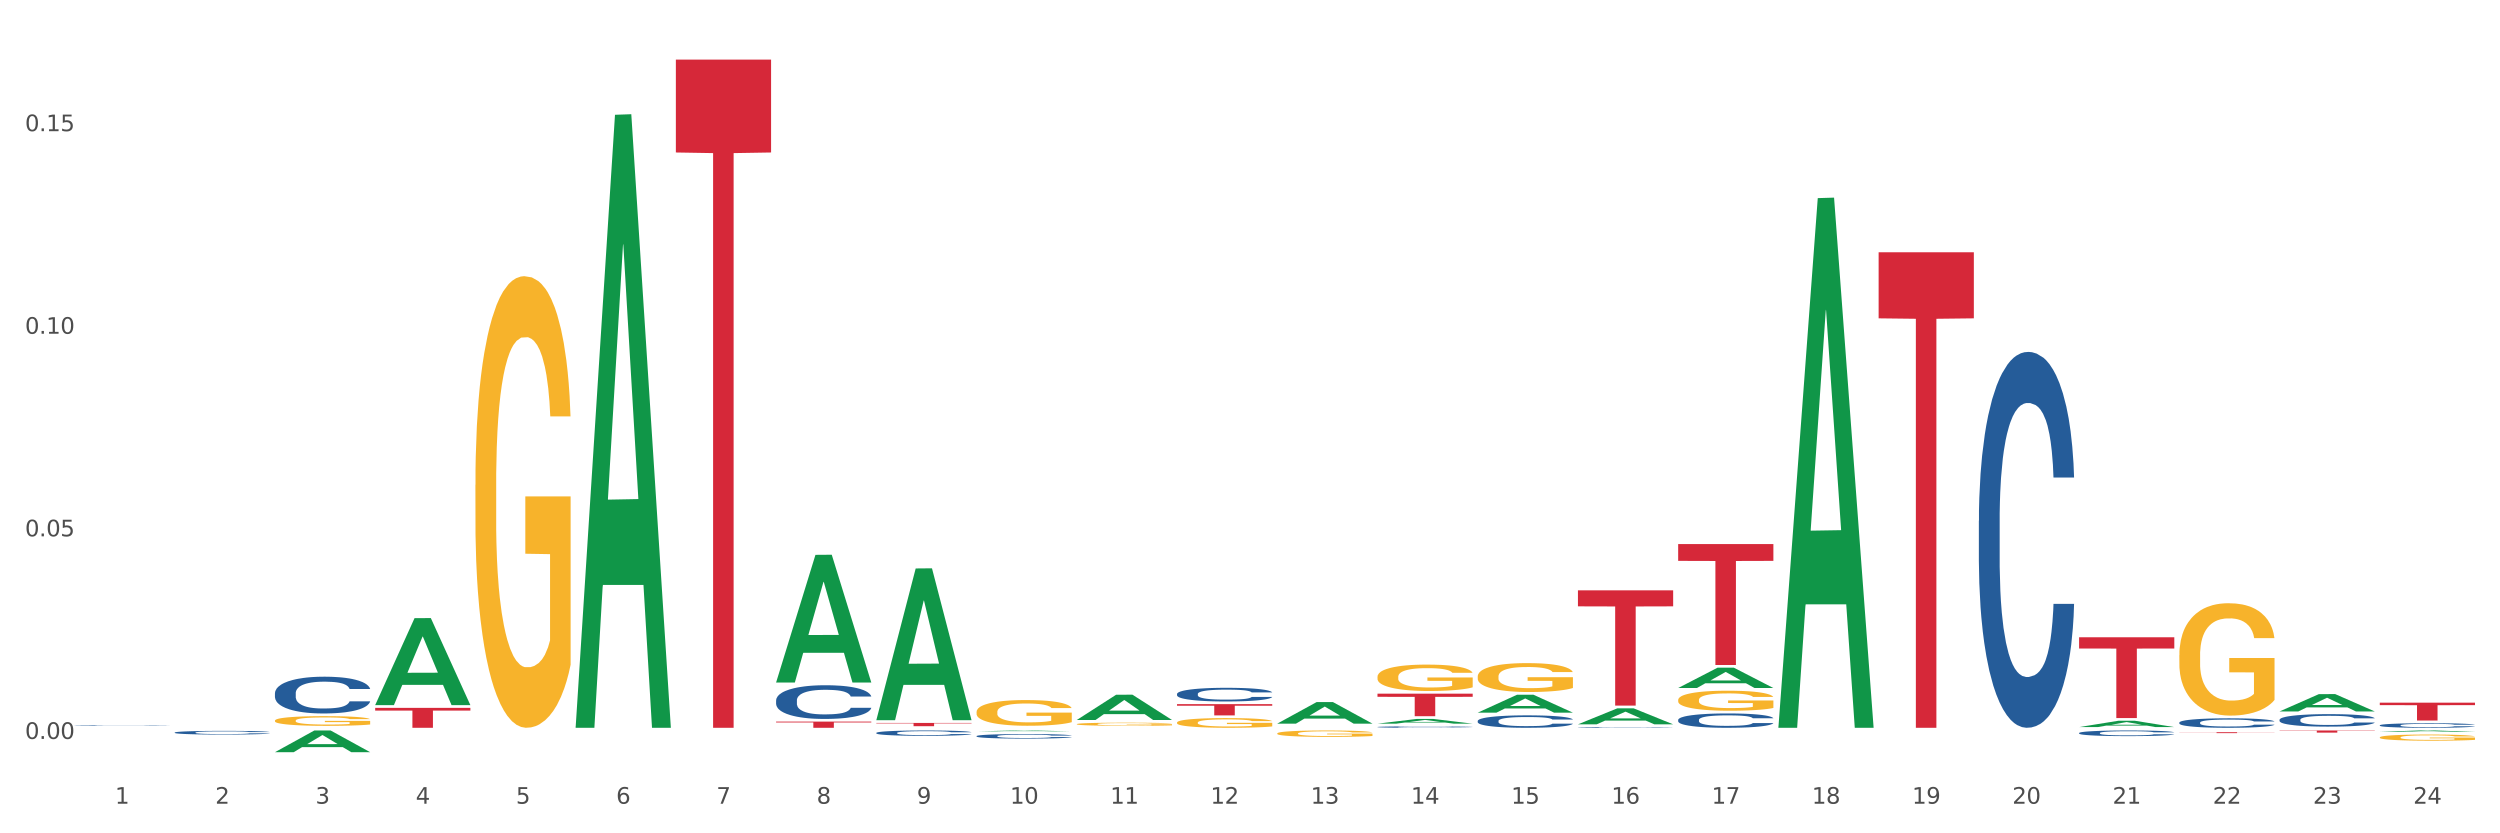 <?xml version="1.0" encoding="utf-8" standalone="no"?>
<!DOCTYPE svg PUBLIC "-//W3C//DTD SVG 1.1//EN"
  "http://www.w3.org/Graphics/SVG/1.1/DTD/svg11.dtd">
<svg xmlns:xlink="http://www.w3.org/1999/xlink" width="1080pt" height="360pt" viewBox="0 0 1080 360" xmlns="http://www.w3.org/2000/svg" version="1.1">
 <rect x="0" y="0" width="1080" height="360" fill="#333333" stroke="none"/>
 <defs>
  <style type="text/css">*{stroke-linejoin: round; stroke-linecap: butt}</style>
 </defs>
 <g id="figure_1">
  <g id="patch_1">
   <path d="M 0 360 
L 1080 360 
L 1080 0 
L 0 0 
z
" style="fill: #ffffff; stroke: #ffffff; stroke-linejoin: miter"/>
  </g>
  <g id="axes_1">
   <g id="matplotlib.axis_1">
    <g id="xtick_1">
     <g id="text_1">
      <!-- 1 -->
      <g style="fill: #4d4d4d" transform="translate(49.688 347.204) scale(0.096 -0.096)">
       <defs>
        <path id="DejaVuSans-31" d="M 794 531 
L 1825 531 
L 1825 4091 
L 703 3866 
L 703 4441 
L 1819 4666 
L 2450 4666 
L 2450 531 
L 3481 531 
L 3481 0 
L 794 0 
L 794 531 
z
" transform="scale(0.016)"/>
       </defs>
       <use xlink:href="#DejaVuSans-31"/>
      </g>
     </g>
    </g>
    <g id="xtick_2">
     <g id="text_2">
      <!-- 2 -->
      <g style="fill: #4d4d4d" transform="translate(92.988 347.204) scale(0.096 -0.096)">
       <defs>
        <path id="DejaVuSans-32" d="M 1228 531 
L 3431 531 
L 3431 0 
L 469 0 
L 469 531 
Q 828 903 1448 1529 
Q 2069 2156 2228 2338 
Q 2531 2678 2651 2914 
Q 2772 3150 2772 3378 
Q 2772 3750 2511 3984 
Q 2250 4219 1831 4219 
Q 1534 4219 1204 4116 
Q 875 4013 500 3803 
L 500 4441 
Q 881 4594 1212 4672 
Q 1544 4750 1819 4750 
Q 2544 4750 2975 4387 
Q 3406 4025 3406 3419 
Q 3406 3131 3298 2873 
Q 3191 2616 2906 2266 
Q 2828 2175 2409 1742 
Q 1991 1309 1228 531 
z
" transform="scale(0.016)"/>
       </defs>
       <use xlink:href="#DejaVuSans-32"/>
      </g>
     </g>
    </g>
    <g id="xtick_3">
     <g id="text_3">
      <!-- 3 -->
      <g style="fill: #4d4d4d" transform="translate(136.287 347.204) scale(0.096 -0.096)">
       <defs>
        <path id="DejaVuSans-33" d="M 2597 2516 
Q 3050 2419 3304 2112 
Q 3559 1806 3559 1356 
Q 3559 666 3084 287 
Q 2609 -91 1734 -91 
Q 1441 -91 1130 -33 
Q 819 25 488 141 
L 488 750 
Q 750 597 1062 519 
Q 1375 441 1716 441 
Q 2309 441 2620 675 
Q 2931 909 2931 1356 
Q 2931 1769 2642 2001 
Q 2353 2234 1838 2234 
L 1294 2234 
L 1294 2753 
L 1863 2753 
Q 2328 2753 2575 2939 
Q 2822 3125 2822 3475 
Q 2822 3834 2567 4026 
Q 2313 4219 1838 4219 
Q 1578 4219 1281 4162 
Q 984 4106 628 3988 
L 628 4550 
Q 988 4650 1302 4700 
Q 1616 4750 1894 4750 
Q 2613 4750 3031 4423 
Q 3450 4097 3450 3541 
Q 3450 3153 3228 2886 
Q 3006 2619 2597 2516 
z
" transform="scale(0.016)"/>
       </defs>
       <use xlink:href="#DejaVuSans-33"/>
      </g>
     </g>
    </g>
    <g id="xtick_4">
     <g id="text_4">
      <!-- 4 -->
      <g style="fill: #4d4d4d" transform="translate(179.587 347.204) scale(0.096 -0.096)">
       <defs>
        <path id="DejaVuSans-34" d="M 2419 4116 
L 825 1625 
L 2419 1625 
L 2419 4116 
z
M 2253 4666 
L 3047 4666 
L 3047 1625 
L 3713 1625 
L 3713 1100 
L 3047 1100 
L 3047 0 
L 2419 0 
L 2419 1100 
L 313 1100 
L 313 1709 
L 2253 4666 
z
" transform="scale(0.016)"/>
       </defs>
       <use xlink:href="#DejaVuSans-34"/>
      </g>
     </g>
    </g>
    <g id="xtick_5">
     <g id="text_5">
      <!-- 5 -->
      <g style="fill: #4d4d4d" transform="translate(222.887 347.204) scale(0.096 -0.096)">
       <defs>
        <path id="DejaVuSans-35" d="M 691 4666 
L 3169 4666 
L 3169 4134 
L 1269 4134 
L 1269 2991 
Q 1406 3038 1543 3061 
Q 1681 3084 1819 3084 
Q 2600 3084 3056 2656 
Q 3513 2228 3513 1497 
Q 3513 744 3044 326 
Q 2575 -91 1722 -91 
Q 1428 -91 1123 -41 
Q 819 9 494 109 
L 494 744 
Q 775 591 1075 516 
Q 1375 441 1709 441 
Q 2250 441 2565 725 
Q 2881 1009 2881 1497 
Q 2881 1984 2565 2268 
Q 2250 2553 1709 2553 
Q 1456 2553 1204 2497 
Q 953 2441 691 2322 
L 691 4666 
z
" transform="scale(0.016)"/>
       </defs>
       <use xlink:href="#DejaVuSans-35"/>
      </g>
     </g>
    </g>
    <g id="xtick_6">
     <g id="text_6">
      <!-- 6 -->
      <g style="fill: #4d4d4d" transform="translate(266.186 347.204) scale(0.096 -0.096)">
       <defs>
        <path id="DejaVuSans-36" d="M 2113 2584 
Q 1688 2584 1439 2293 
Q 1191 2003 1191 1497 
Q 1191 994 1439 701 
Q 1688 409 2113 409 
Q 2538 409 2786 701 
Q 3034 994 3034 1497 
Q 3034 2003 2786 2293 
Q 2538 2584 2113 2584 
z
M 3366 4563 
L 3366 3988 
Q 3128 4100 2886 4159 
Q 2644 4219 2406 4219 
Q 1781 4219 1451 3797 
Q 1122 3375 1075 2522 
Q 1259 2794 1537 2939 
Q 1816 3084 2150 3084 
Q 2853 3084 3261 2657 
Q 3669 2231 3669 1497 
Q 3669 778 3244 343 
Q 2819 -91 2113 -91 
Q 1303 -91 875 529 
Q 447 1150 447 2328 
Q 447 3434 972 4092 
Q 1497 4750 2381 4750 
Q 2619 4750 2861 4703 
Q 3103 4656 3366 4563 
z
" transform="scale(0.016)"/>
       </defs>
       <use xlink:href="#DejaVuSans-36"/>
      </g>
     </g>
    </g>
    <g id="xtick_7">
     <g id="text_7">
      <!-- 7 -->
      <g style="fill: #4d4d4d" transform="translate(309.486 347.204) scale(0.096 -0.096)">
       <defs>
        <path id="DejaVuSans-37" d="M 525 4666 
L 3525 4666 
L 3525 4397 
L 1831 0 
L 1172 0 
L 2766 4134 
L 525 4134 
L 525 4666 
z
" transform="scale(0.016)"/>
       </defs>
       <use xlink:href="#DejaVuSans-37"/>
      </g>
     </g>
    </g>
    <g id="xtick_8">
     <g id="text_8">
      <!-- 8 -->
      <g style="fill: #4d4d4d" transform="translate(352.785 347.204) scale(0.096 -0.096)">
       <defs>
        <path id="DejaVuSans-38" d="M 2034 2216 
Q 1584 2216 1326 1975 
Q 1069 1734 1069 1313 
Q 1069 891 1326 650 
Q 1584 409 2034 409 
Q 2484 409 2743 651 
Q 3003 894 3003 1313 
Q 3003 1734 2745 1975 
Q 2488 2216 2034 2216 
z
M 1403 2484 
Q 997 2584 770 2862 
Q 544 3141 544 3541 
Q 544 4100 942 4425 
Q 1341 4750 2034 4750 
Q 2731 4750 3128 4425 
Q 3525 4100 3525 3541 
Q 3525 3141 3298 2862 
Q 3072 2584 2669 2484 
Q 3125 2378 3379 2068 
Q 3634 1759 3634 1313 
Q 3634 634 3220 271 
Q 2806 -91 2034 -91 
Q 1263 -91 848 271 
Q 434 634 434 1313 
Q 434 1759 690 2068 
Q 947 2378 1403 2484 
z
M 1172 3481 
Q 1172 3119 1398 2916 
Q 1625 2713 2034 2713 
Q 2441 2713 2670 2916 
Q 2900 3119 2900 3481 
Q 2900 3844 2670 4047 
Q 2441 4250 2034 4250 
Q 1625 4250 1398 4047 
Q 1172 3844 1172 3481 
z
" transform="scale(0.016)"/>
       </defs>
       <use xlink:href="#DejaVuSans-38"/>
      </g>
     </g>
    </g>
    <g id="xtick_9">
     <g id="text_9">
      <!-- 9 -->
      <g style="fill: #4d4d4d" transform="translate(396.085 347.204) scale(0.096 -0.096)">
       <defs>
        <path id="DejaVuSans-39" d="M 703 97 
L 703 672 
Q 941 559 1184 500 
Q 1428 441 1663 441 
Q 2288 441 2617 861 
Q 2947 1281 2994 2138 
Q 2813 1869 2534 1725 
Q 2256 1581 1919 1581 
Q 1219 1581 811 2004 
Q 403 2428 403 3163 
Q 403 3881 828 4315 
Q 1253 4750 1959 4750 
Q 2769 4750 3195 4129 
Q 3622 3509 3622 2328 
Q 3622 1225 3098 567 
Q 2575 -91 1691 -91 
Q 1453 -91 1209 -44 
Q 966 3 703 97 
z
M 1959 2075 
Q 2384 2075 2632 2365 
Q 2881 2656 2881 3163 
Q 2881 3666 2632 3958 
Q 2384 4250 1959 4250 
Q 1534 4250 1286 3958 
Q 1038 3666 1038 3163 
Q 1038 2656 1286 2365 
Q 1534 2075 1959 2075 
z
" transform="scale(0.016)"/>
       </defs>
       <use xlink:href="#DejaVuSans-39"/>
      </g>
     </g>
    </g>
    <g id="xtick_10">
     <g id="text_10">
      <!-- 10 -->
      <g style="fill: #4d4d4d" transform="translate(436.331 347.204) scale(0.096 -0.096)">
       <defs>
        <path id="DejaVuSans-30" d="M 2034 4250 
Q 1547 4250 1301 3770 
Q 1056 3291 1056 2328 
Q 1056 1369 1301 889 
Q 1547 409 2034 409 
Q 2525 409 2770 889 
Q 3016 1369 3016 2328 
Q 3016 3291 2770 3770 
Q 2525 4250 2034 4250 
z
M 2034 4750 
Q 2819 4750 3233 4129 
Q 3647 3509 3647 2328 
Q 3647 1150 3233 529 
Q 2819 -91 2034 -91 
Q 1250 -91 836 529 
Q 422 1150 422 2328 
Q 422 3509 836 4129 
Q 1250 4750 2034 4750 
z
" transform="scale(0.016)"/>
       </defs>
       <use xlink:href="#DejaVuSans-31"/>
       <use xlink:href="#DejaVuSans-30" transform="translate(63.623 0)"/>
      </g>
     </g>
    </g>
    <g id="xtick_11">
     <g id="text_11">
      <!-- 11 -->
      <g style="fill: #4d4d4d" transform="translate(479.63 347.204) scale(0.096 -0.096)">
       <use xlink:href="#DejaVuSans-31"/>
       <use xlink:href="#DejaVuSans-31" transform="translate(63.623 0)"/>
      </g>
     </g>
    </g>
    <g id="xtick_12">
     <g id="text_12">
      <!-- 12 -->
      <g style="fill: #4d4d4d" transform="translate(522.93 347.204) scale(0.096 -0.096)">
       <use xlink:href="#DejaVuSans-31"/>
       <use xlink:href="#DejaVuSans-32" transform="translate(63.623 0)"/>
      </g>
     </g>
    </g>
    <g id="xtick_13">
     <g id="text_13">
      <!-- 13 -->
      <g style="fill: #4d4d4d" transform="translate(566.229 347.204) scale(0.096 -0.096)">
       <use xlink:href="#DejaVuSans-31"/>
       <use xlink:href="#DejaVuSans-33" transform="translate(63.623 0)"/>
      </g>
     </g>
    </g>
    <g id="xtick_14">
     <g id="text_14">
      <!-- 14 -->
      <g style="fill: #4d4d4d" transform="translate(609.529 347.204) scale(0.096 -0.096)">
       <use xlink:href="#DejaVuSans-31"/>
       <use xlink:href="#DejaVuSans-34" transform="translate(63.623 0)"/>
      </g>
     </g>
    </g>
    <g id="xtick_15">
     <g id="text_15">
      <!-- 15 -->
      <g style="fill: #4d4d4d" transform="translate(652.828 347.204) scale(0.096 -0.096)">
       <use xlink:href="#DejaVuSans-31"/>
       <use xlink:href="#DejaVuSans-35" transform="translate(63.623 0)"/>
      </g>
     </g>
    </g>
    <g id="xtick_16">
     <g id="text_16">
      <!-- 16 -->
      <g style="fill: #4d4d4d" transform="translate(696.128 347.204) scale(0.096 -0.096)">
       <use xlink:href="#DejaVuSans-31"/>
       <use xlink:href="#DejaVuSans-36" transform="translate(63.623 0)"/>
      </g>
     </g>
    </g>
    <g id="xtick_17">
     <g id="text_17">
      <!-- 17 -->
      <g style="fill: #4d4d4d" transform="translate(739.428 347.204) scale(0.096 -0.096)">
       <use xlink:href="#DejaVuSans-31"/>
       <use xlink:href="#DejaVuSans-37" transform="translate(63.623 0)"/>
      </g>
     </g>
    </g>
    <g id="xtick_18">
     <g id="text_18">
      <!-- 18 -->
      <g style="fill: #4d4d4d" transform="translate(782.727 347.204) scale(0.096 -0.096)">
       <use xlink:href="#DejaVuSans-31"/>
       <use xlink:href="#DejaVuSans-38" transform="translate(63.623 0)"/>
      </g>
     </g>
    </g>
    <g id="xtick_19">
     <g id="text_19">
      <!-- 19 -->
      <g style="fill: #4d4d4d" transform="translate(826.027 347.204) scale(0.096 -0.096)">
       <use xlink:href="#DejaVuSans-31"/>
       <use xlink:href="#DejaVuSans-39" transform="translate(63.623 0)"/>
      </g>
     </g>
    </g>
    <g id="xtick_20">
     <g id="text_20">
      <!-- 20 -->
      <g style="fill: #4d4d4d" transform="translate(869.326 347.204) scale(0.096 -0.096)">
       <use xlink:href="#DejaVuSans-32"/>
       <use xlink:href="#DejaVuSans-30" transform="translate(63.623 0)"/>
      </g>
     </g>
    </g>
    <g id="xtick_21">
     <g id="text_21">
      <!-- 21 -->
      <g style="fill: #4d4d4d" transform="translate(912.626 347.204) scale(0.096 -0.096)">
       <use xlink:href="#DejaVuSans-32"/>
       <use xlink:href="#DejaVuSans-31" transform="translate(63.623 0)"/>
      </g>
     </g>
    </g>
    <g id="xtick_22">
     <g id="text_22">
      <!-- 22 -->
      <g style="fill: #4d4d4d" transform="translate(955.926 347.204) scale(0.096 -0.096)">
       <use xlink:href="#DejaVuSans-32"/>
       <use xlink:href="#DejaVuSans-32" transform="translate(63.623 0)"/>
      </g>
     </g>
    </g>
    <g id="xtick_23">
     <g id="text_23">
      <!-- 23 -->
      <g style="fill: #4d4d4d" transform="translate(999.225 347.204) scale(0.096 -0.096)">
       <use xlink:href="#DejaVuSans-32"/>
       <use xlink:href="#DejaVuSans-33" transform="translate(63.623 0)"/>
      </g>
     </g>
    </g>
    <g id="xtick_24">
     <g id="text_24">
      <!-- 24 -->
      <g style="fill: #4d4d4d" transform="translate(1042.525 347.204) scale(0.096 -0.096)">
       <use xlink:href="#DejaVuSans-32"/>
       <use xlink:href="#DejaVuSans-34" transform="translate(63.623 0)"/>
      </g>
     </g>
    </g>
    <g id="xtick_25"/>
    <g id="xtick_26"/>
    <g id="xtick_27"/>
    <g id="xtick_28"/>
    <g id="xtick_29"/>
    <g id="xtick_30"/>
    <g id="xtick_31"/>
    <g id="xtick_32"/>
    <g id="xtick_33"/>
    <g id="xtick_34"/>
    <g id="xtick_35"/>
    <g id="xtick_36"/>
    <g id="xtick_37"/>
    <g id="xtick_38"/>
    <g id="xtick_39"/>
    <g id="xtick_40"/>
    <g id="xtick_41"/>
    <g id="xtick_42"/>
    <g id="xtick_43"/>
    <g id="xtick_44"/>
    <g id="xtick_45"/>
    <g id="xtick_46"/>
    <g id="xtick_47"/>
   </g>
   <g id="matplotlib.axis_2">
    <g id="ytick_1">
     <g id="text_25">
      <!-- 0.00 -->
      <g style="fill: #4d4d4d" transform="translate(10.8 319.212) scale(0.096 -0.096)">
       <defs>
        <path id="DejaVuSans-2e" d="M 684 794 
L 1344 794 
L 1344 0 
L 684 0 
L 684 794 
z
" transform="scale(0.016)"/>
       </defs>
       <use xlink:href="#DejaVuSans-30"/>
       <use xlink:href="#DejaVuSans-2e" transform="translate(63.623 0)"/>
       <use xlink:href="#DejaVuSans-30" transform="translate(95.41 0)"/>
       <use xlink:href="#DejaVuSans-30" transform="translate(159.033 0)"/>
      </g>
     </g>
    </g>
    <g id="ytick_2">
     <g id="text_26">
      <!-- 0.05 -->
      <g style="fill: #4d4d4d" transform="translate(10.8 231.698) scale(0.096 -0.096)">
       <use xlink:href="#DejaVuSans-30"/>
       <use xlink:href="#DejaVuSans-2e" transform="translate(63.623 0)"/>
       <use xlink:href="#DejaVuSans-30" transform="translate(95.41 0)"/>
       <use xlink:href="#DejaVuSans-35" transform="translate(159.033 0)"/>
      </g>
     </g>
    </g>
    <g id="ytick_3">
     <g id="text_27">
      <!-- 0.10 -->
      <g style="fill: #4d4d4d" transform="translate(10.8 144.184) scale(0.096 -0.096)">
       <use xlink:href="#DejaVuSans-30"/>
       <use xlink:href="#DejaVuSans-2e" transform="translate(63.623 0)"/>
       <use xlink:href="#DejaVuSans-31" transform="translate(95.41 0)"/>
       <use xlink:href="#DejaVuSans-30" transform="translate(159.033 0)"/>
      </g>
     </g>
    </g>
    <g id="ytick_4">
     <g id="text_28">
      <!-- 0.15 -->
      <g style="fill: #4d4d4d" transform="translate(10.8 56.67) scale(0.096 -0.096)">
       <use xlink:href="#DejaVuSans-30"/>
       <use xlink:href="#DejaVuSans-2e" transform="translate(63.623 0)"/>
       <use xlink:href="#DejaVuSans-31" transform="translate(95.41 0)"/>
       <use xlink:href="#DejaVuSans-35" transform="translate(159.033 0)"/>
      </g>
     </g>
    </g>
    <g id="ytick_5"/>
    <g id="ytick_6"/>
    <g id="ytick_7"/>
   </g>
   <g id="PolyCollection_1">
    <path d="M 335.272 302.565 
L 335.321 302.551 
L 335.321 302.179 
L 335.467 301.674 
L 336.001 300.743 
L 336.682 300.038 
L 337.849 299.213 
L 338.481 298.867 
L 339.308 298.482 
L 341.01 297.856 
L 342.954 297.324 
L 344.316 297.032 
L 345.337 296.846 
L 347.622 296.513 
L 348.935 296.367 
L 350.296 296.247 
L 351.463 296.167 
L 353.408 296.074 
L 354.964 296.034 
L 356.763 296.021 
L 358.271 296.034 
L 360.264 296.087 
L 363.181 296.247 
L 364.3 296.34 
L 365.807 296.5 
L 367.363 296.713 
L 368.627 296.925 
L 370.086 297.231 
L 371.593 297.63 
L 373.052 298.136 
L 374.073 298.601 
L 374.899 299.093 
L 375.629 299.692 
L 376.164 300.344 
L 376.407 300.889 
L 367.509 300.889 
L 367.266 300.397 
L 366.779 299.865 
L 366.293 299.506 
L 365.758 299.213 
L 364.932 298.881 
L 364.202 298.668 
L 362.987 298.415 
L 361.869 298.255 
L 360.945 298.162 
L 359.826 298.083 
L 357.444 298.003 
L 355.742 298.003 
L 354.672 298.029 
L 353.36 298.096 
L 352.241 298.189 
L 350.929 298.349 
L 349.907 298.521 
L 348.886 298.748 
L 348.303 298.907 
L 347.428 299.2 
L 346.844 299.439 
L 346.066 299.851 
L 345.629 300.144 
L 344.851 300.902 
L 344.51 301.461 
L 344.364 301.846 
L 344.267 302.272 
L 344.267 304.347 
L 344.559 305.278 
L 344.802 305.677 
L 345.191 306.129 
L 345.92 306.714 
L 346.99 307.286 
L 348.108 307.698 
L 349.032 307.951 
L 349.907 308.137 
L 350.783 308.284 
L 351.852 308.417 
L 352.728 308.497 
L 354.04 308.576 
L 355.596 308.616 
L 356.812 308.616 
L 359.292 308.55 
L 360.41 308.483 
L 361.48 308.39 
L 362.647 308.244 
L 363.57 308.084 
L 364.105 307.965 
L 364.98 307.712 
L 365.661 307.446 
L 366.245 307.14 
L 366.634 306.874 
L 367.071 306.475 
L 367.412 306.023 
L 367.509 305.783 
L 376.407 305.783 
L 376.212 306.262 
L 375.872 306.728 
L 375.191 307.353 
L 374.656 307.712 
L 373.83 308.151 
L 372.954 308.523 
L 371.739 308.935 
L 370.621 309.241 
L 369.454 309.507 
L 368.189 309.747 
L 365.904 310.079 
L 365.078 310.172 
L 363.327 310.332 
L 361.966 310.425 
L 359.972 310.518 
L 357.93 310.571 
L 355.791 310.585 
L 353.894 310.558 
L 351.804 310.478 
L 350.491 310.398 
L 349.032 310.279 
L 347.33 310.093 
L 345.726 309.866 
L 344.219 309.6 
L 342.809 309.295 
L 341.496 308.949 
L 339.794 308.377 
L 338.53 307.818 
L 337.606 307.299 
L 336.974 306.861 
L 336.342 306.302 
L 336.001 305.916 
L 335.467 304.985 
L 335.272 304.121 
L 335.272 302.565 
z
" clip-path="url(#p2374b13294)" style="fill: #255c99"/>
    <path d="M 118.774 299.469 
L 118.823 299.455 
L 118.823 299.048 
L 118.969 298.497 
L 119.504 297.481 
L 120.184 296.712 
L 121.351 295.813 
L 121.983 295.436 
L 122.81 295.015 
L 124.512 294.333 
L 126.457 293.753 
L 127.818 293.433 
L 128.839 293.23 
L 131.124 292.867 
L 132.437 292.708 
L 133.799 292.577 
L 134.965 292.49 
L 136.91 292.389 
L 138.466 292.345 
L 140.265 292.331 
L 141.773 292.345 
L 143.766 292.403 
L 146.683 292.577 
L 147.802 292.679 
L 149.309 292.853 
L 150.865 293.085 
L 152.129 293.317 
L 153.588 293.651 
L 155.095 294.086 
L 156.554 294.638 
L 157.575 295.145 
L 158.401 295.682 
L 159.131 296.335 
L 159.666 297.046 
L 159.909 297.641 
L 151.011 297.641 
L 150.768 297.104 
L 150.282 296.524 
L 149.795 296.132 
L 149.26 295.813 
L 148.434 295.45 
L 147.705 295.218 
L 146.489 294.942 
L 145.371 294.768 
L 144.447 294.667 
L 143.329 294.58 
L 140.946 294.492 
L 139.244 294.492 
L 138.175 294.522 
L 136.862 294.594 
L 135.743 294.696 
L 134.431 294.87 
L 133.41 295.058 
L 132.388 295.305 
L 131.805 295.479 
L 130.93 295.798 
L 130.346 296.059 
L 129.568 296.509 
L 129.131 296.828 
L 128.353 297.656 
L 128.012 298.265 
L 127.867 298.686 
L 127.769 299.15 
L 127.769 301.413 
L 128.061 302.429 
L 128.304 302.864 
L 128.693 303.358 
L 129.422 303.996 
L 130.492 304.62 
L 131.61 305.07 
L 132.534 305.345 
L 133.41 305.549 
L 134.285 305.708 
L 135.354 305.853 
L 136.23 305.94 
L 137.542 306.027 
L 139.098 306.071 
L 140.314 306.071 
L 142.794 305.998 
L 143.912 305.926 
L 144.982 305.824 
L 146.149 305.665 
L 147.072 305.491 
L 147.607 305.36 
L 148.482 305.084 
L 149.163 304.794 
L 149.747 304.46 
L 150.136 304.17 
L 150.573 303.735 
L 150.914 303.242 
L 151.011 302.98 
L 159.909 302.98 
L 159.714 303.503 
L 159.374 304.011 
L 158.693 304.693 
L 158.158 305.084 
L 157.332 305.563 
L 156.457 305.969 
L 155.241 306.419 
L 154.123 306.753 
L 152.956 307.043 
L 151.692 307.304 
L 149.406 307.667 
L 148.58 307.769 
L 146.829 307.943 
L 145.468 308.044 
L 143.474 308.146 
L 141.432 308.204 
L 139.293 308.218 
L 137.397 308.189 
L 135.306 308.102 
L 133.993 308.015 
L 132.534 307.885 
L 130.833 307.681 
L 129.228 307.435 
L 127.721 307.145 
L 126.311 306.811 
L 124.998 306.434 
L 123.296 305.81 
L 122.032 305.2 
L 121.108 304.635 
L 120.476 304.156 
L 119.844 303.546 
L 119.504 303.126 
L 118.969 302.11 
L 118.774 301.167 
L 118.774 299.469 
z
" clip-path="url(#p2374b13294)" style="fill: #255c99"/>
    <path d="M 595.07 312.623 
L 595.112 312.621 
L 612.075 310.574 
L 619.114 310.572 
L 636.204 312.627 
L 628.062 312.627 
L 624.373 312.148 
L 606.859 312.148 
L 606.731 312.156 
L 603.169 312.627 
L 595.07 312.627 
L 595.07 312.623 
L 609.064 311.863 
L 622.168 311.861 
L 615.679 311.01 
L 615.594 311.006 
L 615.51 311.012 
L 609.021 311.861 
L 609.064 311.863 
L 595.07 312.623 
z
" clip-path="url(#p2374b13294)" style="fill: #109648"/>
    <path d="M 638.369 307.858 
L 638.412 307.85 
L 655.374 300.117 
L 662.414 300.11 
L 679.504 307.872 
L 671.362 307.872 
L 667.672 306.065 
L 650.158 306.065 
L 650.031 306.094 
L 646.469 307.872 
L 638.369 307.872 
L 638.369 307.858 
L 652.363 304.986 
L 665.467 304.979 
L 658.979 301.764 
L 658.894 301.75 
L 658.809 301.771 
L 652.321 304.979 
L 652.363 304.986 
L 638.369 307.858 
z
" clip-path="url(#p2374b13294)" style="fill: #109648"/>
    <path d="M 681.669 312.902 
L 681.711 312.895 
L 698.674 305.999 
L 705.713 305.992 
L 722.803 312.915 
L 714.661 312.915 
L 710.972 311.303 
L 693.458 311.303 
L 693.331 311.329 
L 689.768 312.915 
L 681.669 312.915 
L 681.669 312.902 
L 695.663 310.341 
L 708.767 310.334 
L 702.278 307.468 
L 702.194 307.455 
L 702.109 307.474 
L 695.621 310.334 
L 695.663 310.341 
L 681.669 312.902 
z
" clip-path="url(#p2374b13294)" style="fill: #109648"/>
    <path d="M 724.968 297.212 
L 725.011 297.203 
L 741.973 288.442 
L 749.013 288.434 
L 766.103 297.228 
L 757.961 297.228 
L 754.271 295.18 
L 736.757 295.18 
L 736.63 295.213 
L 733.068 297.228 
L 724.968 297.228 
L 724.968 297.212 
L 738.963 293.958 
L 752.066 293.95 
L 745.578 290.309 
L 745.493 290.292 
L 745.408 290.317 
L 738.92 293.95 
L 738.963 293.958 
L 724.968 297.212 
z
" clip-path="url(#p2374b13294)" style="fill: #109648"/>
    <path d="M 768.268 313.975 
L 768.31 313.76 
L 785.273 85.588 
L 792.313 85.373 
L 809.403 314.405 
L 801.26 314.405 
L 797.571 261.072 
L 780.057 261.072 
L 779.93 261.932 
L 776.368 314.405 
L 768.268 314.405 
L 768.268 313.975 
L 782.262 229.244 
L 795.366 229.029 
L 788.878 134.19 
L 788.793 133.76 
L 788.708 134.405 
L 782.22 229.029 
L 782.262 229.244 
L 768.268 313.975 
z
" clip-path="url(#p2374b13294)" style="fill: #109648"/>
    <path d="M 984.766 307.33 
L 984.808 307.323 
L 1001.771 299.855 
L 1008.81 299.848 
L 1025.9 307.344 
L 1017.758 307.344 
L 1014.069 305.599 
L 996.555 305.599 
L 996.428 305.627 
L 992.866 307.344 
L 984.766 307.344 
L 984.766 307.33 
L 998.76 304.557 
L 1011.864 304.55 
L 1005.376 301.446 
L 1005.291 301.432 
L 1005.206 301.453 
L 998.718 304.55 
L 998.76 304.557 
L 984.766 307.33 
z
" clip-path="url(#p2374b13294)" style="fill: #109648"/>
    <path d="M 205.373 209.458 
L 205.422 209.28 
L 205.422 202.866 
L 205.519 197.342 
L 206.005 183.979 
L 206.733 172.932 
L 207.267 167.052 
L 207.802 162.241 
L 208.433 157.43 
L 209.21 152.441 
L 210.618 145.136 
L 211.493 141.394 
L 212.561 137.474 
L 214.504 131.773 
L 215.912 128.565 
L 217.369 125.893 
L 219.749 122.686 
L 221.303 121.26 
L 222.954 120.191 
L 224.945 119.478 
L 226.451 119.3 
L 229.753 119.835 
L 232.57 121.438 
L 233.93 122.686 
L 235.678 124.824 
L 236.601 126.249 
L 238.106 129.1 
L 239.66 132.842 
L 240.729 136.049 
L 242.331 142.107 
L 243.545 148.165 
L 244.662 155.649 
L 245.245 160.816 
L 245.682 165.626 
L 246.071 171.15 
L 246.459 179.881 
L 237.718 179.881 
L 237.378 173.645 
L 236.843 167.765 
L 236.066 162.063 
L 235.387 158.499 
L 234.221 154.045 
L 233.153 151.194 
L 232.036 149.056 
L 230.676 147.274 
L 229.607 146.383 
L 228.102 145.671 
L 225.139 145.849 
L 223.148 147.274 
L 221.788 149.056 
L 220.914 150.66 
L 220.137 152.441 
L 219.263 154.936 
L 218.243 158.678 
L 217.515 162.063 
L 216.786 166.339 
L 216.203 170.615 
L 215.669 175.604 
L 215.232 180.95 
L 214.892 186.473 
L 214.601 193.244 
L 214.358 204.469 
L 214.358 228.88 
L 214.455 234.403 
L 214.698 241.709 
L 214.989 247.232 
L 215.475 253.825 
L 215.912 258.279 
L 216.738 264.694 
L 217.66 270.039 
L 218.389 273.424 
L 219.117 276.275 
L 220.38 280.195 
L 221.788 283.402 
L 223.002 285.362 
L 224.654 287.144 
L 225.771 287.857 
L 226.742 288.213 
L 229.122 288.213 
L 230.821 287.679 
L 232.715 286.431 
L 234.172 284.828 
L 235.387 282.868 
L 236.746 279.661 
L 237.621 276.632 
L 237.621 239.392 
L 226.936 239.214 
L 226.936 214.447 
L 246.508 214.447 
L 246.508 287.144 
L 245.682 290.886 
L 244.76 294.271 
L 243.788 297.3 
L 242.331 301.042 
L 240.583 304.606 
L 239.029 307.1 
L 237.378 309.238 
L 235.435 311.198 
L 232.91 312.98 
L 231.356 313.693 
L 229.413 314.227 
L 227.13 314.405 
L 225.139 314.049 
L 223.197 313.158 
L 221.157 311.554 
L 219.166 309.238 
L 217.66 306.922 
L 216.155 304.071 
L 214.552 300.329 
L 213.289 296.766 
L 212.318 293.558 
L 211.25 289.46 
L 210.084 284.115 
L 209.21 279.304 
L 208.433 274.315 
L 207.607 267.901 
L 207.025 262.377 
L 206.442 255.428 
L 206.102 250.261 
L 205.713 242.243 
L 205.422 231.018 
L 205.373 209.458 
z
" clip-path="url(#p2374b13294)" style="fill: #f7b32b"/>
    <path d="M 898.167 314.097 
L 898.209 314.095 
L 915.172 311.361 
L 922.211 311.359 
L 939.301 314.102 
L 931.159 314.102 
L 927.47 313.463 
L 909.956 313.463 
L 909.829 313.474 
L 906.266 314.102 
L 898.167 314.102 
L 898.167 314.097 
L 912.161 313.082 
L 925.265 313.08 
L 918.776 311.944 
L 918.692 311.938 
L 918.607 311.946 
L 912.118 313.08 
L 912.161 313.082 
L 898.167 314.097 
z
" clip-path="url(#p2374b13294)" style="fill: #109648"/>
    <path d="M 118.774 311.312 
L 118.823 311.308 
L 118.823 311.17 
L 118.92 311.052 
L 119.406 310.765 
L 120.134 310.528 
L 120.668 310.402 
L 121.202 310.299 
L 121.834 310.196 
L 122.611 310.089 
L 124.019 309.932 
L 124.893 309.852 
L 125.962 309.767 
L 127.904 309.645 
L 129.313 309.576 
L 130.77 309.519 
L 133.149 309.45 
L 134.704 309.42 
L 136.355 309.397 
L 138.346 309.381 
L 139.851 309.378 
L 143.154 309.389 
L 145.971 309.423 
L 147.33 309.45 
L 149.079 309.496 
L 150.001 309.527 
L 151.507 309.588 
L 153.061 309.668 
L 154.13 309.737 
L 155.732 309.867 
L 156.946 309.997 
L 158.063 310.157 
L 158.646 310.268 
L 159.083 310.371 
L 159.472 310.49 
L 159.86 310.677 
L 151.118 310.677 
L 150.779 310.544 
L 150.244 310.417 
L 149.467 310.295 
L 148.787 310.219 
L 147.622 310.123 
L 146.553 310.062 
L 145.436 310.016 
L 144.077 309.978 
L 143.008 309.959 
L 141.503 309.943 
L 138.54 309.947 
L 136.549 309.978 
L 135.189 310.016 
L 134.315 310.05 
L 133.538 310.089 
L 132.664 310.142 
L 131.644 310.222 
L 130.915 310.295 
L 130.187 310.387 
L 129.604 310.479 
L 129.07 310.586 
L 128.633 310.7 
L 128.293 310.819 
L 128.002 310.964 
L 127.759 311.205 
L 127.759 311.729 
L 127.856 311.847 
L 128.099 312.004 
L 128.39 312.122 
L 128.876 312.264 
L 129.313 312.359 
L 130.138 312.497 
L 131.061 312.612 
L 131.79 312.684 
L 132.518 312.745 
L 133.781 312.83 
L 135.189 312.898 
L 136.403 312.94 
L 138.054 312.979 
L 139.171 312.994 
L 140.143 313.002 
L 142.522 313.002 
L 144.222 312.99 
L 146.116 312.963 
L 147.573 312.929 
L 148.787 312.887 
L 150.147 312.818 
L 151.021 312.753 
L 151.021 311.954 
L 140.337 311.95 
L 140.337 311.419 
L 159.909 311.419 
L 159.909 312.979 
L 159.083 313.059 
L 158.16 313.132 
L 157.189 313.197 
L 155.732 313.277 
L 153.984 313.353 
L 152.43 313.407 
L 150.779 313.453 
L 148.836 313.495 
L 146.311 313.533 
L 144.756 313.548 
L 142.814 313.56 
L 140.531 313.564 
L 138.54 313.556 
L 136.598 313.537 
L 134.558 313.502 
L 132.567 313.453 
L 131.061 313.403 
L 129.556 313.342 
L 127.953 313.262 
L 126.69 313.185 
L 125.719 313.116 
L 124.651 313.028 
L 123.485 312.914 
L 122.611 312.81 
L 121.834 312.703 
L 121.008 312.566 
L 120.425 312.447 
L 119.843 312.298 
L 119.503 312.187 
L 119.114 312.015 
L 118.823 311.774 
L 118.774 311.312 
z
" clip-path="url(#p2374b13294)" style="fill: #f7b32b"/>
    <path d="M 1028.065 316.155 
L 1028.108 316.155 
L 1045.071 315.565 
L 1052.11 315.565 
L 1069.2 316.156 
L 1061.058 316.156 
L 1057.369 316.019 
L 1039.854 316.019 
L 1039.727 316.021 
L 1036.165 316.156 
L 1028.065 316.156 
L 1028.065 316.155 
L 1042.06 315.936 
L 1055.163 315.936 
L 1048.675 315.691 
L 1048.59 315.69 
L 1048.505 315.691 
L 1042.017 315.936 
L 1042.06 315.936 
L 1028.065 316.155 
z
" clip-path="url(#p2374b13294)" style="fill: #109648"/>
    <path d="M 421.871 307.557 
L 421.92 307.547 
L 421.92 307.182 
L 422.017 306.868 
L 422.503 306.107 
L 423.231 305.478 
L 423.765 305.143 
L 424.299 304.869 
L 424.931 304.595 
L 425.708 304.311 
L 427.116 303.895 
L 427.99 303.682 
L 429.059 303.458 
L 431.001 303.134 
L 432.41 302.951 
L 433.867 302.799 
L 436.246 302.616 
L 437.801 302.535 
L 439.452 302.474 
L 441.443 302.434 
L 442.948 302.424 
L 446.251 302.454 
L 449.068 302.545 
L 450.427 302.616 
L 452.176 302.738 
L 453.099 302.819 
L 454.604 302.982 
L 456.158 303.195 
L 457.227 303.377 
L 458.829 303.722 
L 460.043 304.067 
L 461.16 304.493 
L 461.743 304.788 
L 462.18 305.062 
L 462.569 305.376 
L 462.957 305.873 
L 454.216 305.873 
L 453.876 305.518 
L 453.341 305.183 
L 452.564 304.859 
L 451.884 304.656 
L 450.719 304.402 
L 449.65 304.24 
L 448.533 304.118 
L 447.174 304.017 
L 446.105 303.966 
L 444.6 303.925 
L 441.637 303.935 
L 439.646 304.017 
L 438.286 304.118 
L 437.412 304.209 
L 436.635 304.311 
L 435.761 304.453 
L 434.741 304.666 
L 434.013 304.859 
L 433.284 305.102 
L 432.701 305.346 
L 432.167 305.63 
L 431.73 305.934 
L 431.39 306.249 
L 431.099 306.634 
L 430.856 307.273 
L 430.856 308.663 
L 430.953 308.978 
L 431.196 309.394 
L 431.487 309.708 
L 431.973 310.084 
L 432.41 310.338 
L 433.235 310.703 
L 434.158 311.007 
L 434.887 311.2 
L 435.615 311.362 
L 436.878 311.585 
L 438.286 311.768 
L 439.5 311.88 
L 441.152 311.981 
L 442.269 312.022 
L 443.24 312.042 
L 445.62 312.042 
L 447.319 312.012 
L 449.213 311.941 
L 450.67 311.849 
L 451.884 311.738 
L 453.244 311.555 
L 454.118 311.383 
L 454.118 309.262 
L 443.434 309.252 
L 443.434 307.842 
L 463.006 307.842 
L 463.006 311.981 
L 462.18 312.194 
L 461.258 312.387 
L 460.286 312.559 
L 458.829 312.773 
L 457.081 312.975 
L 455.527 313.118 
L 453.876 313.239 
L 451.933 313.351 
L 449.408 313.452 
L 447.854 313.493 
L 445.911 313.523 
L 443.628 313.534 
L 441.637 313.513 
L 439.695 313.462 
L 437.655 313.371 
L 435.664 313.239 
L 434.158 313.107 
L 432.653 312.945 
L 431.05 312.732 
L 429.787 312.529 
L 428.816 312.346 
L 427.748 312.113 
L 426.582 311.809 
L 425.708 311.535 
L 424.931 311.251 
L 424.105 310.885 
L 423.522 310.571 
L 422.94 310.175 
L 422.6 309.881 
L 422.211 309.424 
L 421.92 308.785 
L 421.871 307.557 
z
" clip-path="url(#p2374b13294)" style="fill: #f7b32b"/>
    <path d="M 118.774 324.932 
L 118.817 324.923 
L 135.779 315.573 
L 142.819 315.565 
L 159.909 324.95 
L 151.767 324.95 
L 148.077 322.764 
L 130.563 322.764 
L 130.436 322.799 
L 126.874 324.95 
L 118.774 324.95 
L 118.774 324.932 
L 132.768 321.46 
L 145.872 321.451 
L 139.384 317.565 
L 139.299 317.547 
L 139.214 317.574 
L 132.726 321.451 
L 132.768 321.46 
L 118.774 324.932 
z
" clip-path="url(#p2374b13294)" style="fill: #109648"/>
    <path d="M 162.074 304.556 
L 162.116 304.521 
L 179.079 267.043 
L 186.118 267.007 
L 203.208 304.627 
L 195.066 304.627 
L 191.377 295.866 
L 173.863 295.866 
L 173.736 296.008 
L 170.173 304.627 
L 162.074 304.627 
L 162.074 304.556 
L 176.068 290.639 
L 189.172 290.603 
L 182.683 275.026 
L 182.599 274.955 
L 182.514 275.061 
L 176.026 290.603 
L 176.068 290.639 
L 162.074 304.556 
z
" clip-path="url(#p2374b13294)" style="fill: #109648"/>
    <path d="M 248.673 313.908 
L 248.715 313.659 
L 265.678 49.587 
L 272.718 49.338 
L 289.808 314.405 
L 281.665 314.405 
L 277.976 252.681 
L 260.462 252.681 
L 260.335 253.676 
L 256.773 314.405 
L 248.673 314.405 
L 248.673 313.908 
L 262.667 215.845 
L 275.771 215.596 
L 269.283 105.836 
L 269.198 105.338 
L 269.113 106.085 
L 262.625 215.596 
L 262.667 215.845 
L 248.673 313.908 
z
" clip-path="url(#p2374b13294)" style="fill: #109648"/>
    <path d="M 1028.065 318.551 
L 1028.114 318.549 
L 1028.114 318.461 
L 1028.211 318.385 
L 1028.697 318.202 
L 1029.425 318.051 
L 1029.959 317.97 
L 1030.494 317.904 
L 1031.125 317.838 
L 1031.902 317.77 
L 1033.31 317.67 
L 1034.185 317.618 
L 1035.253 317.565 
L 1037.196 317.487 
L 1038.604 317.443 
L 1040.061 317.406 
L 1042.441 317.362 
L 1043.995 317.343 
L 1045.646 317.328 
L 1047.637 317.318 
L 1049.143 317.316 
L 1052.445 317.323 
L 1055.262 317.345 
L 1056.622 317.362 
L 1058.37 317.391 
L 1059.293 317.411 
L 1060.798 317.45 
L 1062.352 317.501 
L 1063.421 317.545 
L 1065.023 317.628 
L 1066.238 317.711 
L 1067.355 317.814 
L 1067.937 317.885 
L 1068.374 317.951 
L 1068.763 318.026 
L 1069.151 318.146 
L 1060.41 318.146 
L 1060.07 318.06 
L 1059.536 317.98 
L 1058.759 317.902 
L 1058.079 317.853 
L 1056.913 317.792 
L 1055.845 317.753 
L 1054.728 317.723 
L 1053.368 317.699 
L 1052.299 317.687 
L 1050.794 317.677 
L 1047.831 317.68 
L 1045.84 317.699 
L 1044.48 317.723 
L 1043.606 317.745 
L 1042.829 317.77 
L 1041.955 317.804 
L 1040.935 317.855 
L 1040.207 317.902 
L 1039.478 317.96 
L 1038.895 318.019 
L 1038.361 318.087 
L 1037.924 318.161 
L 1037.584 318.236 
L 1037.293 318.329 
L 1037.05 318.483 
L 1037.05 318.817 
L 1037.147 318.893 
L 1037.39 318.993 
L 1037.681 319.069 
L 1038.167 319.159 
L 1038.604 319.22 
L 1039.43 319.308 
L 1040.352 319.381 
L 1041.081 319.428 
L 1041.809 319.467 
L 1043.072 319.521 
L 1044.48 319.565 
L 1045.695 319.591 
L 1047.346 319.616 
L 1048.463 319.626 
L 1049.434 319.63 
L 1051.814 319.63 
L 1053.513 319.623 
L 1055.408 319.606 
L 1056.864 319.584 
L 1058.079 319.557 
L 1059.438 319.513 
L 1060.313 319.472 
L 1060.313 318.961 
L 1049.628 318.959 
L 1049.628 318.62 
L 1069.2 318.62 
L 1069.2 319.616 
L 1068.374 319.667 
L 1067.452 319.714 
L 1066.48 319.755 
L 1065.023 319.806 
L 1063.275 319.855 
L 1061.721 319.889 
L 1060.07 319.919 
L 1058.127 319.945 
L 1055.602 319.97 
L 1054.048 319.98 
L 1052.105 319.987 
L 1049.823 319.989 
L 1047.831 319.985 
L 1045.889 319.972 
L 1043.849 319.95 
L 1041.858 319.919 
L 1040.352 319.887 
L 1038.847 319.848 
L 1037.244 319.797 
L 1035.982 319.748 
L 1035.01 319.704 
L 1033.942 319.648 
L 1032.776 319.574 
L 1031.902 319.508 
L 1031.125 319.44 
L 1030.299 319.352 
L 1029.717 319.276 
L 1029.134 319.181 
L 1028.794 319.11 
L 1028.405 319.001 
L 1028.114 318.847 
L 1028.065 318.551 
z
" clip-path="url(#p2374b13294)" style="fill: #f7b32b"/>
    <path d="M 335.272 294.758 
L 335.314 294.706 
L 352.277 239.694 
L 359.317 239.642 
L 376.407 294.862 
L 368.265 294.862 
L 364.575 282.003 
L 347.061 282.003 
L 346.934 282.211 
L 343.372 294.862 
L 335.272 294.862 
L 335.272 294.758 
L 349.266 274.33 
L 362.37 274.278 
L 355.882 251.412 
L 355.797 251.308 
L 355.712 251.464 
L 349.224 274.278 
L 349.266 274.33 
L 335.272 294.758 
z
" clip-path="url(#p2374b13294)" style="fill: #109648"/>
    <path d="M 421.871 315.948 
L 421.914 315.948 
L 438.876 315.565 
L 445.916 315.565 
L 463.006 315.949 
L 454.864 315.949 
L 451.174 315.859 
L 433.66 315.859 
L 433.533 315.861 
L 429.971 315.949 
L 421.871 315.949 
L 421.871 315.948 
L 435.865 315.806 
L 448.969 315.806 
L 442.481 315.646 
L 442.396 315.646 
L 442.311 315.647 
L 435.823 315.806 
L 435.865 315.806 
L 421.871 315.948 
z
" clip-path="url(#p2374b13294)" style="fill: #109648"/>
    <path d="M 378.572 311.015 
L 378.614 310.954 
L 395.577 245.571 
L 402.616 245.509 
L 419.706 311.139 
L 411.564 311.139 
L 407.875 295.856 
L 390.361 295.856 
L 390.234 296.102 
L 386.671 311.139 
L 378.572 311.139 
L 378.572 311.015 
L 392.566 286.735 
L 405.67 286.674 
L 399.181 259.498 
L 399.097 259.374 
L 399.012 259.559 
L 392.523 286.674 
L 392.566 286.735 
L 378.572 311.015 
z
" clip-path="url(#p2374b13294)" style="fill: #109648"/>
    <path d="M 1028.065 313.32 
L 1028.114 313.318 
L 1028.114 313.268 
L 1028.26 313.199 
L 1028.795 313.073 
L 1029.475 312.978 
L 1030.642 312.866 
L 1031.274 312.82 
L 1032.101 312.767 
L 1033.803 312.683 
L 1035.748 312.611 
L 1037.109 312.571 
L 1038.13 312.546 
L 1040.416 312.501 
L 1041.728 312.481 
L 1043.09 312.465 
L 1044.257 312.454 
L 1046.202 312.442 
L 1047.757 312.436 
L 1049.557 312.434 
L 1051.064 312.436 
L 1053.057 312.443 
L 1055.975 312.465 
L 1057.093 312.478 
L 1058.6 312.499 
L 1060.156 312.528 
L 1061.42 312.557 
L 1062.879 312.598 
L 1064.386 312.652 
L 1065.845 312.721 
L 1066.866 312.784 
L 1067.693 312.85 
L 1068.422 312.931 
L 1068.957 313.019 
L 1069.2 313.093 
L 1060.302 313.093 
L 1060.059 313.027 
L 1059.573 312.955 
L 1059.087 312.906 
L 1058.552 312.866 
L 1057.725 312.821 
L 1056.996 312.793 
L 1055.78 312.758 
L 1054.662 312.737 
L 1053.738 312.724 
L 1052.62 312.713 
L 1050.237 312.703 
L 1048.535 312.703 
L 1047.466 312.706 
L 1046.153 312.715 
L 1045.035 312.728 
L 1043.722 312.749 
L 1042.701 312.773 
L 1041.68 312.803 
L 1041.096 312.825 
L 1040.221 312.865 
L 1039.638 312.897 
L 1038.86 312.953 
L 1038.422 312.992 
L 1037.644 313.095 
L 1037.304 313.171 
L 1037.158 313.223 
L 1037.061 313.28 
L 1037.061 313.561 
L 1037.352 313.687 
L 1037.595 313.741 
L 1037.984 313.802 
L 1038.714 313.882 
L 1039.783 313.959 
L 1040.902 314.015 
L 1041.826 314.049 
L 1042.701 314.074 
L 1043.576 314.094 
L 1044.646 314.112 
L 1045.521 314.123 
L 1046.834 314.134 
L 1048.39 314.139 
L 1049.605 314.139 
L 1052.085 314.13 
L 1053.203 314.121 
L 1054.273 314.108 
L 1055.44 314.089 
L 1056.364 314.067 
L 1056.899 314.051 
L 1057.774 314.017 
L 1058.454 313.981 
L 1059.038 313.939 
L 1059.427 313.903 
L 1059.864 313.849 
L 1060.205 313.788 
L 1060.302 313.756 
L 1069.2 313.756 
L 1069.006 313.82 
L 1068.665 313.883 
L 1067.984 313.968 
L 1067.45 314.017 
L 1066.623 314.076 
L 1065.748 314.126 
L 1064.532 314.182 
L 1063.414 314.224 
L 1062.247 314.26 
L 1060.983 314.292 
L 1058.698 314.337 
L 1057.871 314.35 
L 1056.121 314.371 
L 1054.759 314.384 
L 1052.766 314.396 
L 1050.723 314.404 
L 1048.584 314.405 
L 1046.688 314.402 
L 1044.597 314.391 
L 1043.284 314.38 
L 1041.826 314.364 
L 1040.124 314.339 
L 1038.519 314.308 
L 1037.012 314.272 
L 1035.602 314.231 
L 1034.289 314.184 
L 1032.587 314.107 
L 1031.323 314.031 
L 1030.399 313.961 
L 1029.767 313.901 
L 1029.135 313.826 
L 1028.795 313.774 
L 1028.26 313.648 
L 1028.065 313.531 
L 1028.065 313.32 
z
" clip-path="url(#p2374b13294)" style="fill: #255c99"/>
    <path d="M 984.766 310.932 
L 984.814 310.927 
L 984.814 310.788 
L 984.96 310.601 
L 985.495 310.255 
L 986.176 309.994 
L 987.343 309.688 
L 987.975 309.56 
L 988.801 309.416 
L 990.503 309.185 
L 992.448 308.987 
L 993.81 308.879 
L 994.831 308.809 
L 997.116 308.686 
L 998.429 308.632 
L 999.79 308.587 
L 1000.957 308.558 
L 1002.902 308.523 
L 1004.458 308.508 
L 1006.257 308.503 
L 1007.764 308.508 
L 1009.758 308.528 
L 1012.675 308.587 
L 1013.793 308.622 
L 1015.301 308.681 
L 1016.857 308.76 
L 1018.121 308.839 
L 1019.579 308.953 
L 1021.087 309.101 
L 1022.545 309.288 
L 1023.567 309.461 
L 1024.393 309.643 
L 1025.122 309.866 
L 1025.657 310.107 
L 1025.9 310.31 
L 1017.003 310.31 
L 1016.759 310.127 
L 1016.273 309.93 
L 1015.787 309.796 
L 1015.252 309.688 
L 1014.426 309.565 
L 1013.696 309.486 
L 1012.481 309.392 
L 1011.362 309.333 
L 1010.438 309.298 
L 1009.32 309.268 
L 1006.938 309.239 
L 1005.236 309.239 
L 1004.166 309.249 
L 1002.853 309.273 
L 1001.735 309.308 
L 1000.422 309.367 
L 999.401 309.431 
L 998.38 309.515 
L 997.797 309.574 
L 996.921 309.683 
L 996.338 309.772 
L 995.56 309.925 
L 995.122 310.033 
L 994.344 310.315 
L 994.004 310.522 
L 993.858 310.665 
L 993.761 310.823 
L 993.761 311.593 
L 994.053 311.938 
L 994.296 312.086 
L 994.685 312.254 
L 995.414 312.471 
L 996.484 312.684 
L 997.602 312.837 
L 998.526 312.93 
L 999.401 312.999 
L 1000.276 313.054 
L 1001.346 313.103 
L 1002.221 313.133 
L 1003.534 313.162 
L 1005.09 313.177 
L 1006.306 313.177 
L 1008.785 313.152 
L 1009.904 313.128 
L 1010.973 313.093 
L 1012.14 313.039 
L 1013.064 312.98 
L 1013.599 312.935 
L 1014.474 312.841 
L 1015.155 312.743 
L 1015.738 312.629 
L 1016.127 312.531 
L 1016.565 312.382 
L 1016.905 312.215 
L 1017.003 312.126 
L 1025.9 312.126 
L 1025.706 312.304 
L 1025.366 312.476 
L 1024.685 312.708 
L 1024.15 312.841 
L 1023.323 313.004 
L 1022.448 313.143 
L 1021.233 313.295 
L 1020.114 313.409 
L 1018.947 313.508 
L 1017.683 313.597 
L 1015.398 313.72 
L 1014.571 313.754 
L 1012.821 313.814 
L 1011.46 313.848 
L 1009.466 313.883 
L 1007.424 313.903 
L 1005.284 313.907 
L 1003.388 313.898 
L 1001.297 313.868 
L 999.985 313.838 
L 998.526 313.794 
L 996.824 313.725 
L 995.22 313.641 
L 993.712 313.542 
L 992.302 313.429 
L 990.989 313.3 
L 989.288 313.088 
L 988.024 312.881 
L 987.1 312.688 
L 986.468 312.526 
L 985.836 312.318 
L 985.495 312.175 
L 984.96 311.83 
L 984.766 311.509 
L 984.766 310.932 
z
" clip-path="url(#p2374b13294)" style="fill: #255c99"/>
    <path d="M 941.466 312.147 
L 941.515 312.143 
L 941.515 312.038 
L 941.661 311.896 
L 942.196 311.634 
L 942.876 311.436 
L 944.043 311.203 
L 944.675 311.106 
L 945.502 310.997 
L 947.204 310.821 
L 949.149 310.672 
L 950.51 310.589 
L 951.531 310.537 
L 953.816 310.443 
L 955.129 310.402 
L 956.491 310.368 
L 957.658 310.346 
L 959.602 310.319 
L 961.158 310.308 
L 962.957 310.304 
L 964.465 310.308 
L 966.458 310.323 
L 969.376 310.368 
L 970.494 310.394 
L 972.001 310.439 
L 973.557 310.499 
L 974.821 310.559 
L 976.28 310.645 
L 977.787 310.758 
L 979.246 310.9 
L 980.267 311.031 
L 981.094 311.17 
L 981.823 311.338 
L 982.358 311.522 
L 982.601 311.675 
L 973.703 311.675 
L 973.46 311.537 
L 972.974 311.387 
L 972.487 311.286 
L 971.953 311.203 
L 971.126 311.11 
L 970.397 311.05 
L 969.181 310.979 
L 968.063 310.934 
L 967.139 310.907 
L 966.021 310.885 
L 963.638 310.863 
L 961.936 310.863 
L 960.867 310.87 
L 959.554 310.889 
L 958.435 310.915 
L 957.123 310.96 
L 956.102 311.009 
L 955.081 311.072 
L 954.497 311.117 
L 953.622 311.2 
L 953.038 311.267 
L 952.26 311.383 
L 951.823 311.465 
L 951.045 311.679 
L 950.705 311.836 
L 950.559 311.945 
L 950.461 312.065 
L 950.461 312.649 
L 950.753 312.911 
L 950.996 313.023 
L 951.385 313.151 
L 952.115 313.316 
L 953.184 313.477 
L 954.303 313.593 
L 955.226 313.664 
L 956.102 313.716 
L 956.977 313.757 
L 958.046 313.795 
L 958.922 313.817 
L 960.235 313.84 
L 961.79 313.851 
L 963.006 313.851 
L 965.486 313.832 
L 966.604 313.814 
L 967.674 313.787 
L 968.841 313.746 
L 969.765 313.701 
L 970.299 313.668 
L 971.175 313.596 
L 971.855 313.522 
L 972.439 313.435 
L 972.828 313.36 
L 973.265 313.248 
L 973.606 313.121 
L 973.703 313.053 
L 982.601 313.053 
L 982.406 313.188 
L 982.066 313.319 
L 981.385 313.495 
L 980.85 313.596 
L 980.024 313.72 
L 979.149 313.825 
L 977.933 313.941 
L 976.815 314.027 
L 975.648 314.102 
L 974.384 314.169 
L 972.098 314.263 
L 971.272 314.289 
L 969.521 314.334 
L 968.16 314.36 
L 966.166 314.387 
L 964.124 314.402 
L 961.985 314.405 
L 960.089 314.398 
L 957.998 314.375 
L 956.685 314.353 
L 955.226 314.319 
L 953.525 314.267 
L 951.92 314.203 
L 950.413 314.128 
L 949.003 314.042 
L 947.69 313.945 
L 945.988 313.784 
L 944.724 313.626 
L 943.8 313.48 
L 943.168 313.357 
L 942.536 313.199 
L 942.196 313.091 
L 941.661 312.829 
L 941.466 312.585 
L 941.466 312.147 
z
" clip-path="url(#p2374b13294)" style="fill: #255c99"/>
    <path d="M 898.167 316.661 
L 898.215 316.659 
L 898.215 316.596 
L 898.361 316.512 
L 898.896 316.356 
L 899.577 316.238 
L 900.744 316.099 
L 901.376 316.041 
L 902.202 315.977 
L 903.904 315.872 
L 905.849 315.783 
L 907.21 315.734 
L 908.231 315.703 
L 910.517 315.647 
L 911.83 315.622 
L 913.191 315.602 
L 914.358 315.589 
L 916.303 315.573 
L 917.859 315.567 
L 919.658 315.565 
L 921.165 315.567 
L 923.159 315.576 
L 926.076 315.602 
L 927.194 315.618 
L 928.702 315.645 
L 930.257 315.68 
L 931.522 315.716 
L 932.98 315.767 
L 934.488 315.834 
L 935.946 315.919 
L 936.967 315.997 
L 937.794 316.079 
L 938.523 316.18 
L 939.058 316.289 
L 939.301 316.38 
L 930.403 316.38 
L 930.16 316.298 
L 929.674 316.209 
L 929.188 316.148 
L 928.653 316.099 
L 927.826 316.044 
L 927.097 316.008 
L 925.881 315.966 
L 924.763 315.939 
L 923.839 315.923 
L 922.721 315.91 
L 920.338 315.897 
L 918.637 315.897 
L 917.567 315.901 
L 916.254 315.912 
L 915.136 315.928 
L 913.823 315.955 
L 912.802 315.983 
L 911.781 316.021 
L 911.197 316.048 
L 910.322 316.097 
L 909.739 316.137 
L 908.961 316.206 
L 908.523 316.255 
L 907.745 316.382 
L 907.405 316.476 
L 907.259 316.541 
L 907.162 316.612 
L 907.162 316.96 
L 907.454 317.116 
L 907.697 317.182 
L 908.086 317.258 
L 908.815 317.356 
L 909.885 317.452 
L 911.003 317.521 
L 911.927 317.563 
L 912.802 317.595 
L 913.677 317.619 
L 914.747 317.641 
L 915.622 317.655 
L 916.935 317.668 
L 918.491 317.675 
L 919.706 317.675 
L 922.186 317.664 
L 923.304 317.653 
L 924.374 317.637 
L 925.541 317.612 
L 926.465 317.586 
L 927 317.566 
L 927.875 317.523 
L 928.556 317.479 
L 929.139 317.428 
L 929.528 317.383 
L 929.966 317.316 
L 930.306 317.24 
L 930.403 317.2 
L 939.301 317.2 
L 939.107 317.28 
L 938.766 317.358 
L 938.086 317.463 
L 937.551 317.523 
L 936.724 317.597 
L 935.849 317.659 
L 934.633 317.728 
L 933.515 317.78 
L 932.348 317.824 
L 931.084 317.864 
L 928.799 317.92 
L 927.972 317.936 
L 926.222 317.962 
L 924.86 317.978 
L 922.867 317.994 
L 920.825 318.002 
L 918.685 318.005 
L 916.789 318 
L 914.698 317.987 
L 913.385 317.973 
L 911.927 317.953 
L 910.225 317.922 
L 908.62 317.884 
L 907.113 317.84 
L 905.703 317.789 
L 904.39 317.731 
L 902.689 317.635 
L 901.424 317.541 
L 900.501 317.454 
L 899.868 317.381 
L 899.236 317.287 
L 898.896 317.222 
L 898.361 317.067 
L 898.167 316.922 
L 898.167 316.661 
z
" clip-path="url(#p2374b13294)" style="fill: #255c99"/>
    <path d="M 854.867 224.982 
L 854.916 224.834 
L 854.916 220.682 
L 855.062 215.046 
L 855.596 204.666 
L 856.277 196.806 
L 857.444 187.612 
L 858.076 183.756 
L 858.903 179.455 
L 860.605 172.485 
L 862.549 166.553 
L 863.911 163.291 
L 864.932 161.215 
L 867.217 157.507 
L 868.53 155.876 
L 869.891 154.541 
L 871.058 153.652 
L 873.003 152.613 
L 874.559 152.169 
L 876.358 152.02 
L 877.865 152.169 
L 879.859 152.762 
L 882.776 154.541 
L 883.895 155.579 
L 885.402 157.359 
L 886.958 159.732 
L 888.222 162.104 
L 889.681 165.515 
L 891.188 169.964 
L 892.647 175.599 
L 893.668 180.79 
L 894.494 186.277 
L 895.224 192.95 
L 895.759 200.217 
L 896.002 206.297 
L 887.104 206.297 
L 886.861 200.81 
L 886.374 194.878 
L 885.888 190.874 
L 885.353 187.612 
L 884.527 183.904 
L 883.797 181.531 
L 882.582 178.714 
L 881.464 176.934 
L 880.54 175.896 
L 879.421 175.006 
L 877.039 174.117 
L 875.337 174.117 
L 874.267 174.413 
L 872.955 175.155 
L 871.836 176.193 
L 870.524 177.972 
L 869.502 179.9 
L 868.481 182.421 
L 867.898 184.201 
L 867.023 187.463 
L 866.439 190.133 
L 865.661 194.73 
L 865.224 197.992 
L 864.446 206.445 
L 864.105 212.674 
L 863.959 216.974 
L 863.862 221.72 
L 863.862 244.854 
L 864.154 255.235 
L 864.397 259.684 
L 864.786 264.726 
L 865.515 271.251 
L 866.585 277.628 
L 867.703 282.225 
L 868.627 285.043 
L 869.502 287.119 
L 870.378 288.75 
L 871.447 290.233 
L 872.323 291.123 
L 873.635 292.013 
L 875.191 292.457 
L 876.407 292.457 
L 878.887 291.716 
L 880.005 290.974 
L 881.075 289.936 
L 882.242 288.305 
L 883.165 286.526 
L 883.7 285.191 
L 884.575 282.373 
L 885.256 279.407 
L 885.84 275.996 
L 886.229 273.031 
L 886.666 268.582 
L 887.007 263.54 
L 887.104 260.87 
L 896.002 260.87 
L 895.807 266.209 
L 895.467 271.399 
L 894.786 278.369 
L 894.251 282.373 
L 893.425 287.267 
L 892.549 291.419 
L 891.334 296.017 
L 890.216 299.427 
L 889.049 302.393 
L 887.784 305.063 
L 885.499 308.77 
L 884.673 309.808 
L 882.922 311.588 
L 881.561 312.626 
L 879.567 313.664 
L 877.525 314.257 
L 875.386 314.405 
L 873.489 314.109 
L 871.399 313.219 
L 870.086 312.329 
L 868.627 310.995 
L 866.925 308.918 
L 865.321 306.397 
L 863.814 303.431 
L 862.404 300.021 
L 861.091 296.165 
L 859.389 289.788 
L 858.125 283.56 
L 857.201 277.776 
L 856.569 272.882 
L 855.937 266.654 
L 855.596 262.353 
L 855.062 251.972 
L 854.867 242.333 
L 854.867 224.982 
z
" clip-path="url(#p2374b13294)" style="fill: #255c99"/>
    <path d="M 465.171 312.823 
L 465.219 312.821 
L 465.219 312.777 
L 465.317 312.739 
L 465.802 312.646 
L 466.531 312.57 
L 467.065 312.529 
L 467.599 312.496 
L 468.23 312.463 
L 469.007 312.428 
L 470.416 312.377 
L 471.29 312.352 
L 472.358 312.324 
L 474.301 312.285 
L 475.709 312.263 
L 477.166 312.244 
L 479.546 312.222 
L 481.1 312.212 
L 482.751 312.205 
L 484.743 312.2 
L 486.248 312.199 
L 489.55 312.202 
L 492.367 312.213 
L 493.727 312.222 
L 495.475 312.237 
L 496.398 312.247 
L 497.904 312.266 
L 499.458 312.292 
L 500.526 312.315 
L 502.129 312.357 
L 503.343 312.398 
L 504.46 312.45 
L 505.043 312.486 
L 505.48 312.519 
L 505.868 312.558 
L 506.257 312.618 
L 497.515 312.618 
L 497.175 312.575 
L 496.641 312.534 
L 495.864 312.495 
L 495.184 312.47 
L 494.018 312.439 
L 492.95 312.419 
L 491.833 312.405 
L 490.473 312.392 
L 489.405 312.386 
L 487.899 312.381 
L 484.937 312.382 
L 482.946 312.392 
L 481.586 312.405 
L 480.712 312.416 
L 479.935 312.428 
L 479.06 312.445 
L 478.041 312.471 
L 477.312 312.495 
L 476.584 312.524 
L 476.001 312.554 
L 475.467 312.588 
L 475.03 312.625 
L 474.69 312.664 
L 474.398 312.71 
L 474.155 312.788 
L 474.155 312.957 
L 474.252 312.995 
L 474.495 313.046 
L 474.787 313.084 
L 475.272 313.13 
L 475.709 313.161 
L 476.535 313.205 
L 477.458 313.242 
L 478.186 313.265 
L 478.915 313.285 
L 480.177 313.312 
L 481.586 313.334 
L 482.8 313.348 
L 484.451 313.36 
L 485.568 313.365 
L 486.539 313.368 
L 488.919 313.368 
L 490.619 313.364 
L 492.513 313.355 
L 493.97 313.344 
L 495.184 313.331 
L 496.544 313.308 
L 497.418 313.288 
L 497.418 313.03 
L 486.734 313.029 
L 486.734 312.857 
L 506.305 312.857 
L 506.305 313.36 
L 505.48 313.386 
L 504.557 313.41 
L 503.586 313.431 
L 502.129 313.456 
L 500.38 313.481 
L 498.826 313.498 
L 497.175 313.513 
L 495.233 313.527 
L 492.707 313.539 
L 491.153 313.544 
L 489.211 313.548 
L 486.928 313.549 
L 484.937 313.546 
L 482.994 313.54 
L 480.954 313.529 
L 478.963 313.513 
L 477.458 313.497 
L 475.952 313.477 
L 474.35 313.452 
L 473.087 313.427 
L 472.116 313.405 
L 471.047 313.376 
L 469.882 313.339 
L 469.007 313.306 
L 468.23 313.271 
L 467.405 313.227 
L 466.822 313.189 
L 466.239 313.141 
L 465.899 313.105 
L 465.511 313.05 
L 465.219 312.972 
L 465.171 312.823 
z
" clip-path="url(#p2374b13294)" style="fill: #f7b32b"/>
    <path d="M 551.77 316.845 
L 551.819 316.843 
L 551.819 316.751 
L 551.916 316.673 
L 552.401 316.483 
L 553.13 316.326 
L 553.664 316.243 
L 554.198 316.174 
L 554.83 316.106 
L 555.607 316.035 
L 557.015 315.932 
L 557.889 315.878 
L 558.958 315.823 
L 560.9 315.742 
L 562.309 315.696 
L 563.766 315.658 
L 566.145 315.613 
L 567.699 315.592 
L 569.351 315.577 
L 571.342 315.567 
L 572.847 315.565 
L 576.15 315.572 
L 578.966 315.595 
L 580.326 315.613 
L 582.075 315.643 
L 582.997 315.663 
L 584.503 315.704 
L 586.057 315.757 
L 587.125 315.802 
L 588.728 315.888 
L 589.942 315.975 
L 591.059 316.081 
L 591.642 316.154 
L 592.079 316.223 
L 592.468 316.301 
L 592.856 316.425 
L 584.114 316.425 
L 583.774 316.336 
L 583.24 316.253 
L 582.463 316.172 
L 581.783 316.121 
L 580.618 316.058 
L 579.549 316.018 
L 578.432 315.987 
L 577.072 315.962 
L 576.004 315.949 
L 574.498 315.939 
L 571.536 315.942 
L 569.545 315.962 
L 568.185 315.987 
L 567.311 316.01 
L 566.534 316.035 
L 565.66 316.071 
L 564.64 316.124 
L 563.911 316.172 
L 563.183 316.233 
L 562.6 316.293 
L 562.066 316.364 
L 561.629 316.44 
L 561.289 316.519 
L 560.997 316.615 
L 560.755 316.774 
L 560.755 317.121 
L 560.852 317.199 
L 561.094 317.303 
L 561.386 317.382 
L 561.872 317.475 
L 562.309 317.539 
L 563.134 317.63 
L 564.057 317.706 
L 564.785 317.754 
L 565.514 317.794 
L 566.777 317.85 
L 568.185 317.895 
L 569.399 317.923 
L 571.05 317.949 
L 572.167 317.959 
L 573.139 317.964 
L 575.518 317.964 
L 577.218 317.956 
L 579.112 317.938 
L 580.569 317.916 
L 581.783 317.888 
L 583.143 317.842 
L 584.017 317.799 
L 584.017 317.27 
L 573.333 317.268 
L 573.333 316.916 
L 592.905 316.916 
L 592.905 317.949 
L 592.079 318.002 
L 591.156 318.05 
L 590.185 318.093 
L 588.728 318.146 
L 586.98 318.197 
L 585.426 318.232 
L 583.774 318.262 
L 581.832 318.29 
L 579.306 318.315 
L 577.752 318.326 
L 575.81 318.333 
L 573.527 318.336 
L 571.536 318.331 
L 569.593 318.318 
L 567.554 318.295 
L 565.562 318.262 
L 564.057 318.229 
L 562.551 318.189 
L 560.949 318.136 
L 559.686 318.085 
L 558.715 318.04 
L 557.646 317.981 
L 556.481 317.906 
L 555.607 317.837 
L 554.83 317.766 
L 554.004 317.675 
L 553.421 317.597 
L 552.838 317.498 
L 552.498 317.425 
L 552.11 317.311 
L 551.819 317.151 
L 551.77 316.845 
z
" clip-path="url(#p2374b13294)" style="fill: #f7b32b"/>
    <path d="M 508.47 312.152 
L 508.519 312.148 
L 508.519 312.011 
L 508.616 311.892 
L 509.102 311.605 
L 509.83 311.368 
L 510.364 311.242 
L 510.899 311.138 
L 511.53 311.035 
L 512.307 310.928 
L 513.715 310.771 
L 514.59 310.691 
L 515.658 310.607 
L 517.601 310.484 
L 519.009 310.415 
L 520.466 310.358 
L 522.846 310.289 
L 524.4 310.258 
L 526.051 310.235 
L 528.042 310.22 
L 529.548 310.216 
L 532.85 310.228 
L 535.667 310.262 
L 537.027 310.289 
L 538.775 310.335 
L 539.698 310.365 
L 541.203 310.427 
L 542.757 310.507 
L 543.826 310.576 
L 545.428 310.706 
L 546.643 310.836 
L 547.76 310.997 
L 548.342 311.108 
L 548.779 311.211 
L 549.168 311.33 
L 549.556 311.517 
L 540.815 311.517 
L 540.475 311.383 
L 539.941 311.257 
L 539.164 311.134 
L 538.484 311.058 
L 537.318 310.962 
L 536.25 310.901 
L 535.133 310.855 
L 533.773 310.817 
L 532.704 310.798 
L 531.199 310.782 
L 528.236 310.786 
L 526.245 310.817 
L 524.885 310.855 
L 524.011 310.89 
L 523.234 310.928 
L 522.36 310.981 
L 521.34 311.062 
L 520.612 311.134 
L 519.883 311.226 
L 519.3 311.318 
L 518.766 311.425 
L 518.329 311.54 
L 517.989 311.659 
L 517.698 311.804 
L 517.455 312.045 
L 517.455 312.569 
L 517.552 312.688 
L 517.795 312.844 
L 518.086 312.963 
L 518.572 313.105 
L 519.009 313.2 
L 519.835 313.338 
L 520.757 313.453 
L 521.486 313.525 
L 522.214 313.587 
L 523.477 313.671 
L 524.885 313.74 
L 526.1 313.782 
L 527.751 313.82 
L 528.868 313.835 
L 529.839 313.843 
L 532.219 313.843 
L 533.918 313.831 
L 535.813 313.805 
L 537.269 313.77 
L 538.484 313.728 
L 539.843 313.659 
L 540.718 313.594 
L 540.718 312.795 
L 530.033 312.791 
L 530.033 312.259 
L 549.605 312.259 
L 549.605 313.82 
L 548.779 313.9 
L 547.857 313.973 
L 546.885 314.038 
L 545.428 314.118 
L 543.68 314.195 
L 542.126 314.248 
L 540.475 314.294 
L 538.532 314.336 
L 536.007 314.375 
L 534.453 314.39 
L 532.51 314.402 
L 530.228 314.405 
L 528.236 314.398 
L 526.294 314.379 
L 524.254 314.344 
L 522.263 314.294 
L 520.757 314.245 
L 519.252 314.183 
L 517.649 314.103 
L 516.387 314.027 
L 515.415 313.958 
L 514.347 313.87 
L 513.181 313.755 
L 512.307 313.652 
L 511.53 313.545 
L 510.704 313.407 
L 510.122 313.288 
L 509.539 313.139 
L 509.199 313.028 
L 508.81 312.856 
L 508.519 312.615 
L 508.47 312.152 
z
" clip-path="url(#p2374b13294)" style="fill: #f7b32b"/>
    <path d="M 595.07 292.379 
L 595.118 292.369 
L 595.118 291.993 
L 595.215 291.67 
L 595.701 290.889 
L 596.429 290.242 
L 596.964 289.899 
L 597.498 289.617 
L 598.129 289.336 
L 598.906 289.044 
L 600.315 288.617 
L 601.189 288.398 
L 602.257 288.169 
L 604.2 287.835 
L 605.608 287.647 
L 607.065 287.491 
L 609.445 287.304 
L 610.999 287.22 
L 612.65 287.158 
L 614.641 287.116 
L 616.147 287.105 
L 619.449 287.137 
L 622.266 287.231 
L 623.626 287.304 
L 625.374 287.429 
L 626.297 287.512 
L 627.802 287.679 
L 629.357 287.898 
L 630.425 288.085 
L 632.028 288.439 
L 633.242 288.794 
L 634.359 289.232 
L 634.941 289.534 
L 635.379 289.815 
L 635.767 290.138 
L 636.156 290.649 
L 627.414 290.649 
L 627.074 290.284 
L 626.54 289.94 
L 625.763 289.607 
L 625.083 289.398 
L 623.917 289.138 
L 622.849 288.971 
L 621.732 288.846 
L 620.372 288.742 
L 619.304 288.69 
L 617.798 288.648 
L 614.836 288.658 
L 612.844 288.742 
L 611.485 288.846 
L 610.61 288.94 
L 609.833 289.044 
L 608.959 289.19 
L 607.939 289.409 
L 607.211 289.607 
L 606.482 289.857 
L 605.9 290.107 
L 605.365 290.399 
L 604.928 290.711 
L 604.588 291.035 
L 604.297 291.431 
L 604.054 292.087 
L 604.054 293.515 
L 604.151 293.838 
L 604.394 294.265 
L 604.685 294.588 
L 605.171 294.974 
L 605.608 295.235 
L 606.434 295.61 
L 607.357 295.922 
L 608.085 296.12 
L 608.813 296.287 
L 610.076 296.516 
L 611.485 296.704 
L 612.699 296.819 
L 614.35 296.923 
L 615.467 296.965 
L 616.438 296.985 
L 618.818 296.985 
L 620.518 296.954 
L 622.412 296.881 
L 623.869 296.787 
L 625.083 296.673 
L 626.443 296.485 
L 627.317 296.308 
L 627.317 294.13 
L 616.632 294.119 
L 616.632 292.671 
L 636.204 292.671 
L 636.204 296.923 
L 635.379 297.142 
L 634.456 297.34 
L 633.485 297.517 
L 632.028 297.736 
L 630.279 297.944 
L 628.725 298.09 
L 627.074 298.215 
L 625.131 298.33 
L 622.606 298.434 
L 621.052 298.476 
L 619.109 298.507 
L 616.827 298.518 
L 614.836 298.497 
L 612.893 298.445 
L 610.853 298.351 
L 608.862 298.215 
L 607.357 298.08 
L 605.851 297.913 
L 604.248 297.694 
L 602.986 297.486 
L 602.014 297.298 
L 600.946 297.058 
L 599.78 296.746 
L 598.906 296.464 
L 598.129 296.173 
L 597.304 295.797 
L 596.721 295.474 
L 596.138 295.068 
L 595.798 294.766 
L 595.41 294.297 
L 595.118 293.64 
L 595.07 292.379 
z
" clip-path="url(#p2374b13294)" style="fill: #f7b32b"/>
    <path d="M 941.466 283.029 
L 941.515 282.984 
L 941.515 281.388 
L 941.612 280.014 
L 942.098 276.688 
L 942.826 273.939 
L 943.36 272.476 
L 943.894 271.279 
L 944.526 270.081 
L 945.303 268.84 
L 946.711 267.022 
L 947.585 266.091 
L 948.654 265.115 
L 950.596 263.696 
L 952.005 262.898 
L 953.462 262.233 
L 955.841 261.435 
L 957.396 261.08 
L 959.047 260.814 
L 961.038 260.637 
L 962.543 260.593 
L 965.846 260.726 
L 968.663 261.125 
L 970.022 261.435 
L 971.771 261.967 
L 972.694 262.322 
L 974.199 263.031 
L 975.753 263.962 
L 976.822 264.761 
L 978.424 266.268 
L 979.638 267.776 
L 980.755 269.638 
L 981.338 270.924 
L 981.775 272.121 
L 982.164 273.496 
L 982.552 275.668 
L 973.811 275.668 
L 973.471 274.116 
L 972.936 272.653 
L 972.159 271.234 
L 971.479 270.347 
L 970.314 269.239 
L 969.245 268.53 
L 968.128 267.997 
L 966.769 267.554 
L 965.7 267.332 
L 964.195 267.155 
L 961.232 267.199 
L 959.241 267.554 
L 957.881 267.997 
L 957.007 268.397 
L 956.23 268.84 
L 955.356 269.461 
L 954.336 270.392 
L 953.607 271.234 
L 952.879 272.298 
L 952.296 273.363 
L 951.762 274.604 
L 951.325 275.934 
L 950.985 277.309 
L 950.694 278.994 
L 950.451 281.787 
L 950.451 287.862 
L 950.548 289.236 
L 950.791 291.054 
L 951.082 292.429 
L 951.568 294.07 
L 952.005 295.178 
L 952.83 296.774 
L 953.753 298.105 
L 954.482 298.947 
L 955.21 299.656 
L 956.473 300.632 
L 957.881 301.43 
L 959.095 301.918 
L 960.747 302.361 
L 961.864 302.539 
L 962.835 302.627 
L 965.215 302.627 
L 966.914 302.494 
L 968.808 302.184 
L 970.265 301.785 
L 971.479 301.297 
L 972.839 300.499 
L 973.713 299.745 
L 973.713 290.478 
L 963.029 290.434 
L 963.029 284.27 
L 982.601 284.27 
L 982.601 302.361 
L 981.775 303.292 
L 980.852 304.135 
L 979.881 304.889 
L 978.424 305.82 
L 976.676 306.707 
L 975.122 307.327 
L 973.471 307.859 
L 971.528 308.347 
L 969.003 308.791 
L 967.449 308.968 
L 965.506 309.101 
L 963.223 309.145 
L 961.232 309.057 
L 959.29 308.835 
L 957.25 308.436 
L 955.259 307.859 
L 953.753 307.283 
L 952.248 306.574 
L 950.645 305.642 
L 949.382 304.756 
L 948.411 303.957 
L 947.343 302.938 
L 946.177 301.607 
L 945.303 300.41 
L 944.526 299.169 
L 943.7 297.572 
L 943.117 296.198 
L 942.535 294.469 
L 942.195 293.183 
L 941.806 291.187 
L 941.515 288.394 
L 941.466 283.029 
z
" clip-path="url(#p2374b13294)" style="fill: #f7b32b"/>
    <path d="M 724.968 302.389 
L 725.017 302.381 
L 725.017 302.096 
L 725.114 301.851 
L 725.6 301.258 
L 726.328 300.768 
L 726.862 300.507 
L 727.397 300.293 
L 728.028 300.08 
L 728.805 299.858 
L 730.213 299.534 
L 731.088 299.368 
L 732.156 299.194 
L 734.099 298.941 
L 735.507 298.799 
L 736.964 298.68 
L 739.344 298.538 
L 740.898 298.474 
L 742.549 298.427 
L 744.54 298.395 
L 746.046 298.387 
L 749.348 298.411 
L 752.165 298.482 
L 753.525 298.538 
L 755.273 298.633 
L 756.196 298.696 
L 757.701 298.822 
L 759.255 298.988 
L 760.324 299.131 
L 761.926 299.4 
L 763.14 299.668 
L 764.257 300.001 
L 764.84 300.23 
L 765.277 300.443 
L 765.666 300.689 
L 766.054 301.076 
L 757.313 301.076 
L 756.973 300.799 
L 756.438 300.538 
L 755.661 300.285 
L 754.982 300.127 
L 753.816 299.929 
L 752.748 299.803 
L 751.631 299.708 
L 750.271 299.629 
L 749.202 299.589 
L 747.697 299.558 
L 744.734 299.566 
L 742.743 299.629 
L 741.383 299.708 
L 740.509 299.779 
L 739.732 299.858 
L 738.858 299.969 
L 737.838 300.135 
L 737.11 300.285 
L 736.381 300.475 
L 735.798 300.665 
L 735.264 300.886 
L 734.827 301.124 
L 734.487 301.369 
L 734.196 301.669 
L 733.953 302.167 
L 733.953 303.251 
L 734.05 303.496 
L 734.293 303.82 
L 734.584 304.065 
L 735.07 304.358 
L 735.507 304.556 
L 736.333 304.84 
L 737.255 305.078 
L 737.984 305.228 
L 738.712 305.354 
L 739.975 305.528 
L 741.383 305.671 
L 742.597 305.758 
L 744.249 305.837 
L 745.366 305.868 
L 746.337 305.884 
L 748.717 305.884 
L 750.416 305.86 
L 752.31 305.805 
L 753.767 305.734 
L 754.982 305.647 
L 756.341 305.505 
L 757.216 305.37 
L 757.216 303.717 
L 746.531 303.71 
L 746.531 302.61 
L 766.103 302.61 
L 766.103 305.837 
L 765.277 306.003 
L 764.355 306.153 
L 763.383 306.288 
L 761.926 306.454 
L 760.178 306.612 
L 758.624 306.722 
L 756.973 306.817 
L 755.03 306.904 
L 752.505 306.983 
L 750.951 307.015 
L 749.008 307.039 
L 746.725 307.047 
L 744.734 307.031 
L 742.792 306.991 
L 740.752 306.92 
L 738.761 306.817 
L 737.255 306.715 
L 735.75 306.588 
L 734.147 306.422 
L 732.884 306.264 
L 731.913 306.121 
L 730.845 305.94 
L 729.679 305.702 
L 728.805 305.489 
L 728.028 305.267 
L 727.202 304.983 
L 726.62 304.738 
L 726.037 304.429 
L 725.697 304.2 
L 725.308 303.844 
L 725.017 303.346 
L 724.968 302.389 
z
" clip-path="url(#p2374b13294)" style="fill: #f7b32b"/>
    <path d="M 638.369 292.235 
L 638.418 292.223 
L 638.418 291.813 
L 638.515 291.459 
L 639 290.604 
L 639.729 289.897 
L 640.263 289.521 
L 640.797 289.213 
L 641.429 288.906 
L 642.206 288.586 
L 643.614 288.119 
L 644.488 287.879 
L 645.557 287.629 
L 647.499 287.264 
L 648.908 287.058 
L 650.365 286.887 
L 652.744 286.682 
L 654.298 286.591 
L 655.95 286.523 
L 657.941 286.477 
L 659.446 286.466 
L 662.749 286.5 
L 665.566 286.602 
L 666.925 286.682 
L 668.674 286.819 
L 669.596 286.91 
L 671.102 287.093 
L 672.656 287.332 
L 673.725 287.537 
L 675.327 287.925 
L 676.541 288.313 
L 677.658 288.791 
L 678.241 289.122 
L 678.678 289.43 
L 679.067 289.783 
L 679.455 290.342 
L 670.713 290.342 
L 670.374 289.943 
L 669.839 289.567 
L 669.062 289.202 
L 668.382 288.974 
L 667.217 288.689 
L 666.148 288.506 
L 665.031 288.37 
L 663.672 288.256 
L 662.603 288.199 
L 661.098 288.153 
L 658.135 288.164 
L 656.144 288.256 
L 654.784 288.37 
L 653.91 288.472 
L 653.133 288.586 
L 652.259 288.746 
L 651.239 288.985 
L 650.51 289.202 
L 649.782 289.476 
L 649.199 289.749 
L 648.665 290.068 
L 648.228 290.411 
L 647.888 290.764 
L 647.597 291.197 
L 647.354 291.916 
L 647.354 293.478 
L 647.451 293.831 
L 647.694 294.298 
L 647.985 294.652 
L 648.471 295.074 
L 648.908 295.359 
L 649.733 295.769 
L 650.656 296.111 
L 651.385 296.328 
L 652.113 296.51 
L 653.376 296.761 
L 654.784 296.966 
L 655.998 297.092 
L 657.649 297.206 
L 658.766 297.251 
L 659.738 297.274 
L 662.117 297.274 
L 663.817 297.24 
L 665.711 297.16 
L 667.168 297.058 
L 668.382 296.932 
L 669.742 296.727 
L 670.616 296.533 
L 670.616 294.15 
L 659.932 294.139 
L 659.932 292.554 
L 679.504 292.554 
L 679.504 297.206 
L 678.678 297.445 
L 677.755 297.662 
L 676.784 297.856 
L 675.327 298.095 
L 673.579 298.323 
L 672.025 298.483 
L 670.374 298.62 
L 668.431 298.745 
L 665.906 298.859 
L 664.351 298.905 
L 662.409 298.939 
L 660.126 298.95 
L 658.135 298.928 
L 656.193 298.871 
L 654.153 298.768 
L 652.162 298.62 
L 650.656 298.471 
L 649.151 298.289 
L 647.548 298.05 
L 646.285 297.822 
L 645.314 297.616 
L 644.246 297.354 
L 643.08 297.012 
L 642.206 296.704 
L 641.429 296.385 
L 640.603 295.975 
L 640.02 295.621 
L 639.438 295.176 
L 639.098 294.846 
L 638.709 294.333 
L 638.418 293.614 
L 638.369 292.235 
z
" clip-path="url(#p2374b13294)" style="fill: #f7b32b"/>
    <path d="M 465.171 311.019 
L 465.213 311.009 
L 482.176 300.117 
L 489.215 300.107 
L 506.305 311.039 
L 498.163 311.039 
L 494.474 308.494 
L 476.96 308.494 
L 476.833 308.535 
L 473.271 311.039 
L 465.171 311.039 
L 465.171 311.019 
L 479.165 306.974 
L 492.269 306.964 
L 485.781 302.437 
L 485.696 302.417 
L 485.611 302.448 
L 479.123 306.964 
L 479.165 306.974 
L 465.171 311.019 
z
" clip-path="url(#p2374b13294)" style="fill: #109648"/>
    <path d="M 551.77 312.595 
L 551.812 312.586 
L 568.775 303.297 
L 575.815 303.288 
L 592.905 312.613 
L 584.762 312.613 
L 581.073 310.441 
L 563.559 310.441 
L 563.432 310.476 
L 559.87 312.613 
L 551.77 312.613 
L 551.77 312.595 
L 565.764 309.145 
L 578.868 309.137 
L 572.38 305.275 
L 572.295 305.258 
L 572.21 305.284 
L 565.722 309.137 
L 565.764 309.145 
L 551.77 312.595 
z
" clip-path="url(#p2374b13294)" style="fill: #109648"/>
    <path d="M 681.669 314.223 
L 681.717 314.223 
L 681.717 314.214 
L 681.863 314.203 
L 682.398 314.181 
L 683.079 314.165 
L 684.246 314.147 
L 684.878 314.139 
L 685.704 314.13 
L 687.406 314.116 
L 689.351 314.104 
L 690.713 314.097 
L 691.734 314.093 
L 694.019 314.085 
L 695.332 314.082 
L 696.693 314.079 
L 697.86 314.077 
L 699.805 314.075 
L 701.361 314.074 
L 703.16 314.074 
L 704.667 314.074 
L 706.661 314.075 
L 709.578 314.079 
L 710.696 314.081 
L 712.204 314.085 
L 713.76 314.09 
L 715.024 314.094 
L 716.482 314.101 
L 717.99 314.111 
L 719.448 314.122 
L 720.469 314.133 
L 721.296 314.144 
L 722.025 314.157 
L 722.56 314.172 
L 722.803 314.185 
L 713.905 314.185 
L 713.662 314.173 
L 713.176 314.161 
L 712.69 314.153 
L 712.155 314.147 
L 711.328 314.139 
L 710.599 314.134 
L 709.384 314.128 
L 708.265 314.125 
L 707.341 314.123 
L 706.223 314.121 
L 703.841 314.119 
L 702.139 314.119 
L 701.069 314.12 
L 699.756 314.121 
L 698.638 314.123 
L 697.325 314.127 
L 696.304 314.131 
L 695.283 314.136 
L 694.7 314.14 
L 693.824 314.146 
L 693.241 314.152 
L 692.463 314.161 
L 692.025 314.168 
L 691.247 314.185 
L 690.907 314.198 
L 690.761 314.206 
L 690.664 314.216 
L 690.664 314.263 
L 690.956 314.285 
L 691.199 314.294 
L 691.588 314.304 
L 692.317 314.317 
L 693.387 314.33 
L 694.505 314.34 
L 695.429 314.345 
L 696.304 314.35 
L 697.179 314.353 
L 698.249 314.356 
L 699.124 314.358 
L 700.437 314.36 
L 701.993 314.361 
L 703.208 314.361 
L 705.688 314.359 
L 706.807 314.358 
L 707.876 314.355 
L 709.043 314.352 
L 709.967 314.348 
L 710.502 314.346 
L 711.377 314.34 
L 712.058 314.334 
L 712.641 314.327 
L 713.03 314.321 
L 713.468 314.312 
L 713.808 314.302 
L 713.905 314.296 
L 722.803 314.296 
L 722.609 314.307 
L 722.268 314.318 
L 721.588 314.332 
L 721.053 314.34 
L 720.226 314.35 
L 719.351 314.358 
L 718.136 314.368 
L 717.017 314.375 
L 715.85 314.381 
L 714.586 314.386 
L 712.301 314.394 
L 711.474 314.396 
L 709.724 314.4 
L 708.362 314.402 
L 706.369 314.404 
L 704.327 314.405 
L 702.187 314.405 
L 700.291 314.405 
L 698.2 314.403 
L 696.888 314.401 
L 695.429 314.398 
L 693.727 314.394 
L 692.123 314.389 
L 690.615 314.383 
L 689.205 314.376 
L 687.892 314.368 
L 686.191 314.355 
L 684.926 314.342 
L 684.003 314.331 
L 683.371 314.321 
L 682.738 314.308 
L 682.398 314.299 
L 681.863 314.278 
L 681.669 314.258 
L 681.669 314.223 
z
" clip-path="url(#p2374b13294)" style="fill: #255c99"/>
    <path d="M 638.369 311.446 
L 638.418 311.441 
L 638.418 311.304 
L 638.564 311.117 
L 639.098 310.774 
L 639.779 310.514 
L 640.946 310.209 
L 641.578 310.082 
L 642.405 309.939 
L 644.107 309.709 
L 646.052 309.512 
L 647.413 309.404 
L 648.434 309.336 
L 650.719 309.213 
L 652.032 309.159 
L 653.393 309.115 
L 654.56 309.085 
L 656.505 309.051 
L 658.061 309.036 
L 659.86 309.031 
L 661.368 309.036 
L 663.361 309.056 
L 666.278 309.115 
L 667.397 309.149 
L 668.904 309.208 
L 670.46 309.287 
L 671.724 309.365 
L 673.183 309.478 
L 674.69 309.625 
L 676.149 309.812 
L 677.17 309.983 
L 677.996 310.165 
L 678.726 310.386 
L 679.261 310.626 
L 679.504 310.828 
L 670.606 310.828 
L 670.363 310.646 
L 669.877 310.45 
L 669.39 310.317 
L 668.855 310.209 
L 668.029 310.087 
L 667.3 310.008 
L 666.084 309.915 
L 664.966 309.856 
L 664.042 309.822 
L 662.923 309.792 
L 660.541 309.763 
L 658.839 309.763 
L 657.77 309.772 
L 656.457 309.797 
L 655.338 309.831 
L 654.026 309.89 
L 653.005 309.954 
L 651.983 310.037 
L 651.4 310.096 
L 650.525 310.204 
L 649.941 310.293 
L 649.163 310.445 
L 648.726 310.553 
L 647.948 310.833 
L 647.607 311.039 
L 647.462 311.181 
L 647.364 311.338 
L 647.364 312.104 
L 647.656 312.447 
L 647.899 312.594 
L 648.288 312.761 
L 649.017 312.977 
L 650.087 313.188 
L 651.205 313.34 
L 652.129 313.434 
L 653.005 313.502 
L 653.88 313.556 
L 654.949 313.605 
L 655.825 313.635 
L 657.137 313.664 
L 658.693 313.679 
L 659.909 313.679 
L 662.389 313.654 
L 663.507 313.63 
L 664.577 313.596 
L 665.744 313.542 
L 666.667 313.483 
L 667.202 313.439 
L 668.077 313.345 
L 668.758 313.247 
L 669.342 313.134 
L 669.731 313.036 
L 670.168 312.889 
L 670.509 312.722 
L 670.606 312.634 
L 679.504 312.634 
L 679.309 312.81 
L 678.969 312.982 
L 678.288 313.213 
L 677.753 313.345 
L 676.927 313.507 
L 676.052 313.645 
L 674.836 313.797 
L 673.718 313.91 
L 672.551 314.008 
L 671.287 314.096 
L 669.001 314.219 
L 668.175 314.253 
L 666.424 314.312 
L 665.063 314.346 
L 663.069 314.381 
L 661.027 314.4 
L 658.888 314.405 
L 656.992 314.396 
L 654.901 314.366 
L 653.588 314.337 
L 652.129 314.292 
L 650.428 314.224 
L 648.823 314.14 
L 647.316 314.042 
L 645.906 313.929 
L 644.593 313.802 
L 642.891 313.591 
L 641.627 313.385 
L 640.703 313.193 
L 640.071 313.031 
L 639.439 312.825 
L 639.098 312.683 
L 638.564 312.339 
L 638.369 312.02 
L 638.369 311.446 
z
" clip-path="url(#p2374b13294)" style="fill: #255c99"/>
    <path d="M 595.07 314.064 
L 595.118 314.064 
L 595.118 314.048 
L 595.264 314.027 
L 595.799 313.987 
L 596.48 313.957 
L 597.647 313.922 
L 598.279 313.907 
L 599.105 313.891 
L 600.807 313.864 
L 602.752 313.842 
L 604.113 313.829 
L 605.134 313.821 
L 607.42 313.807 
L 608.732 313.801 
L 610.094 313.796 
L 611.261 313.792 
L 613.206 313.789 
L 614.762 313.787 
L 616.561 313.786 
L 618.068 313.787 
L 620.062 313.789 
L 622.979 313.796 
L 624.097 313.8 
L 625.604 313.807 
L 627.16 313.816 
L 628.425 313.825 
L 629.883 313.838 
L 631.391 313.855 
L 632.849 313.876 
L 633.87 313.896 
L 634.697 313.917 
L 635.426 313.942 
L 635.961 313.97 
L 636.204 313.993 
L 627.306 313.993 
L 627.063 313.972 
L 626.577 313.95 
L 626.091 313.934 
L 625.556 313.922 
L 624.729 313.908 
L 624 313.899 
L 622.784 313.888 
L 621.666 313.881 
L 620.742 313.877 
L 619.624 313.874 
L 617.241 313.871 
L 615.54 313.871 
L 614.47 313.872 
L 613.157 313.874 
L 612.039 313.878 
L 610.726 313.885 
L 609.705 313.893 
L 608.684 313.902 
L 608.1 313.909 
L 607.225 313.921 
L 606.642 313.932 
L 605.864 313.949 
L 605.426 313.962 
L 604.648 313.994 
L 604.308 314.018 
L 604.162 314.034 
L 604.065 314.052 
L 604.065 314.14 
L 604.356 314.18 
L 604.6 314.197 
L 604.989 314.216 
L 605.718 314.241 
L 606.788 314.265 
L 607.906 314.283 
L 608.83 314.293 
L 609.705 314.301 
L 610.58 314.308 
L 611.65 314.313 
L 612.525 314.317 
L 613.838 314.32 
L 615.394 314.322 
L 616.609 314.322 
L 619.089 314.319 
L 620.207 314.316 
L 621.277 314.312 
L 622.444 314.306 
L 623.368 314.299 
L 623.903 314.294 
L 624.778 314.283 
L 625.459 314.272 
L 626.042 314.259 
L 626.431 314.248 
L 626.869 314.231 
L 627.209 314.211 
L 627.306 314.201 
L 636.204 314.201 
L 636.01 314.222 
L 635.669 314.241 
L 634.989 314.268 
L 634.454 314.283 
L 633.627 314.302 
L 632.752 314.318 
L 631.536 314.335 
L 630.418 314.348 
L 629.251 314.36 
L 627.987 314.37 
L 625.702 314.384 
L 624.875 314.388 
L 623.125 314.395 
L 621.763 314.399 
L 619.77 314.403 
L 617.728 314.405 
L 615.588 314.405 
L 613.692 314.404 
L 611.601 314.401 
L 610.288 314.397 
L 608.83 314.392 
L 607.128 314.384 
L 605.523 314.375 
L 604.016 314.364 
L 602.606 314.351 
L 601.293 314.336 
L 599.591 314.311 
L 598.327 314.288 
L 597.403 314.266 
L 596.771 314.247 
L 596.139 314.223 
L 595.799 314.207 
L 595.264 314.167 
L 595.07 314.131 
L 595.07 314.064 
z
" clip-path="url(#p2374b13294)" style="fill: #255c99"/>
    <path d="M 508.47 299.783 
L 508.519 299.778 
L 508.519 299.627 
L 508.665 299.421 
L 509.2 299.044 
L 509.88 298.758 
L 511.047 298.423 
L 511.679 298.283 
L 512.506 298.126 
L 514.208 297.873 
L 516.153 297.657 
L 517.514 297.538 
L 518.535 297.462 
L 520.821 297.327 
L 522.133 297.268 
L 523.495 297.22 
L 524.662 297.187 
L 526.607 297.149 
L 528.163 297.133 
L 529.962 297.128 
L 531.469 297.133 
L 533.462 297.155 
L 536.38 297.22 
L 537.498 297.257 
L 539.005 297.322 
L 540.561 297.408 
L 541.825 297.495 
L 543.284 297.619 
L 544.791 297.781 
L 546.25 297.986 
L 547.271 298.175 
L 548.098 298.374 
L 548.827 298.617 
L 549.362 298.882 
L 549.605 299.103 
L 540.707 299.103 
L 540.464 298.903 
L 539.978 298.688 
L 539.492 298.542 
L 538.957 298.423 
L 538.13 298.288 
L 537.401 298.202 
L 536.185 298.099 
L 535.067 298.034 
L 534.143 297.997 
L 533.025 297.964 
L 530.642 297.932 
L 528.94 297.932 
L 527.871 297.943 
L 526.558 297.97 
L 525.44 298.007 
L 524.127 298.072 
L 523.106 298.142 
L 522.085 298.234 
L 521.501 298.299 
L 520.626 298.418 
L 520.043 298.515 
L 519.265 298.682 
L 518.827 298.801 
L 518.049 299.108 
L 517.709 299.335 
L 517.563 299.492 
L 517.466 299.664 
L 517.466 300.506 
L 517.757 300.884 
L 518 301.046 
L 518.389 301.229 
L 519.119 301.467 
L 520.188 301.699 
L 521.307 301.866 
L 522.231 301.969 
L 523.106 302.044 
L 523.981 302.104 
L 525.051 302.158 
L 525.926 302.19 
L 527.239 302.223 
L 528.795 302.239 
L 530.01 302.239 
L 532.49 302.212 
L 533.608 302.185 
L 534.678 302.147 
L 535.845 302.088 
L 536.769 302.023 
L 537.304 301.974 
L 538.179 301.872 
L 538.859 301.764 
L 539.443 301.64 
L 539.832 301.532 
L 540.269 301.37 
L 540.61 301.186 
L 540.707 301.089 
L 549.605 301.089 
L 549.411 301.283 
L 549.07 301.472 
L 548.389 301.726 
L 547.855 301.872 
L 547.028 302.05 
L 546.153 302.201 
L 544.937 302.368 
L 543.819 302.492 
L 542.652 302.6 
L 541.388 302.697 
L 539.103 302.832 
L 538.276 302.87 
L 536.526 302.935 
L 535.164 302.973 
L 533.171 303.011 
L 531.128 303.032 
L 528.989 303.037 
L 527.093 303.027 
L 525.002 302.994 
L 523.689 302.962 
L 522.231 302.913 
L 520.529 302.838 
L 518.924 302.746 
L 517.417 302.638 
L 516.007 302.514 
L 514.694 302.374 
L 512.992 302.142 
L 511.728 301.915 
L 510.804 301.704 
L 510.172 301.526 
L 509.54 301.3 
L 509.2 301.143 
L 508.665 300.765 
L 508.47 300.415 
L 508.47 299.783 
z
" clip-path="url(#p2374b13294)" style="fill: #255c99"/>
    <path d="M 421.871 317.992 
L 421.92 317.99 
L 421.92 317.94 
L 422.066 317.872 
L 422.601 317.746 
L 423.281 317.651 
L 424.448 317.539 
L 425.08 317.492 
L 425.907 317.44 
L 427.609 317.356 
L 429.554 317.284 
L 430.915 317.245 
L 431.936 317.219 
L 434.221 317.175 
L 435.534 317.155 
L 436.896 317.139 
L 438.063 317.128 
L 440.007 317.115 
L 441.563 317.11 
L 443.362 317.108 
L 444.87 317.11 
L 446.863 317.117 
L 449.781 317.139 
L 450.899 317.151 
L 452.406 317.173 
L 453.962 317.201 
L 455.226 317.23 
L 456.685 317.272 
L 458.192 317.325 
L 459.651 317.394 
L 460.672 317.457 
L 461.499 317.523 
L 462.228 317.604 
L 462.763 317.692 
L 463.006 317.766 
L 454.108 317.766 
L 453.865 317.699 
L 453.379 317.627 
L 452.892 317.579 
L 452.358 317.539 
L 451.531 317.494 
L 450.802 317.466 
L 449.586 317.431 
L 448.468 317.41 
L 447.544 317.397 
L 446.426 317.387 
L 444.043 317.376 
L 442.341 317.376 
L 441.272 317.379 
L 439.959 317.388 
L 438.84 317.401 
L 437.528 317.422 
L 436.507 317.446 
L 435.486 317.476 
L 434.902 317.498 
L 434.027 317.537 
L 433.443 317.57 
L 432.665 317.625 
L 432.228 317.665 
L 431.45 317.767 
L 431.11 317.843 
L 430.964 317.895 
L 430.866 317.952 
L 430.866 318.233 
L 431.158 318.358 
L 431.401 318.412 
L 431.79 318.473 
L 432.52 318.552 
L 433.589 318.63 
L 434.708 318.685 
L 435.631 318.719 
L 436.507 318.745 
L 437.382 318.764 
L 438.452 318.782 
L 439.327 318.793 
L 440.64 318.804 
L 442.195 318.809 
L 443.411 318.809 
L 445.891 318.8 
L 447.009 318.791 
L 448.079 318.779 
L 449.246 318.759 
L 450.17 318.737 
L 450.704 318.721 
L 451.58 318.687 
L 452.26 318.651 
L 452.844 318.61 
L 453.233 318.574 
L 453.67 318.52 
L 454.011 318.459 
L 454.108 318.427 
L 463.006 318.427 
L 462.811 318.491 
L 462.471 318.554 
L 461.79 318.639 
L 461.255 318.687 
L 460.429 318.746 
L 459.554 318.797 
L 458.338 318.852 
L 457.22 318.894 
L 456.053 318.93 
L 454.789 318.962 
L 452.503 319.007 
L 451.677 319.019 
L 449.926 319.041 
L 448.565 319.054 
L 446.571 319.066 
L 444.529 319.073 
L 442.39 319.075 
L 440.494 319.072 
L 438.403 319.061 
L 437.09 319.05 
L 435.631 319.034 
L 433.93 319.009 
L 432.325 318.978 
L 430.818 318.942 
L 429.408 318.901 
L 428.095 318.854 
L 426.393 318.777 
L 425.129 318.702 
L 424.205 318.631 
L 423.573 318.572 
L 422.941 318.497 
L 422.601 318.445 
L 422.066 318.319 
L 421.871 318.202 
L 421.871 317.992 
z
" clip-path="url(#p2374b13294)" style="fill: #255c99"/>
    <path d="M 378.572 316.603 
L 378.62 316.601 
L 378.62 316.542 
L 378.766 316.462 
L 379.301 316.314 
L 379.982 316.202 
L 381.149 316.071 
L 381.781 316.016 
L 382.607 315.955 
L 384.309 315.856 
L 386.254 315.771 
L 387.615 315.725 
L 388.637 315.695 
L 390.922 315.643 
L 392.235 315.619 
L 393.596 315.6 
L 394.763 315.588 
L 396.708 315.573 
L 398.264 315.567 
L 400.063 315.565 
L 401.57 315.567 
L 403.564 315.575 
L 406.481 315.6 
L 407.599 315.615 
L 409.107 315.641 
L 410.662 315.674 
L 411.927 315.708 
L 413.385 315.757 
L 414.893 315.82 
L 416.351 315.9 
L 417.372 315.974 
L 418.199 316.052 
L 418.928 316.147 
L 419.463 316.251 
L 419.706 316.337 
L 410.808 316.337 
L 410.565 316.259 
L 410.079 316.175 
L 409.593 316.118 
L 409.058 316.071 
L 408.231 316.018 
L 407.502 315.985 
L 406.286 315.945 
L 405.168 315.919 
L 404.244 315.904 
L 403.126 315.892 
L 400.744 315.879 
L 399.042 315.879 
L 397.972 315.883 
L 396.659 315.894 
L 395.541 315.909 
L 394.228 315.934 
L 393.207 315.961 
L 392.186 315.997 
L 391.602 316.023 
L 390.727 316.069 
L 390.144 316.107 
L 389.366 316.173 
L 388.928 316.219 
L 388.15 316.339 
L 387.81 316.428 
L 387.664 316.489 
L 387.567 316.557 
L 387.567 316.886 
L 387.859 317.034 
L 388.102 317.097 
L 388.491 317.169 
L 389.22 317.262 
L 390.29 317.353 
L 391.408 317.418 
L 392.332 317.458 
L 393.207 317.488 
L 394.082 317.511 
L 395.152 317.532 
L 396.027 317.545 
L 397.34 317.558 
L 398.896 317.564 
L 400.111 317.564 
L 402.591 317.553 
L 403.709 317.543 
L 404.779 317.528 
L 405.946 317.505 
L 406.87 317.479 
L 407.405 317.46 
L 408.28 317.42 
L 408.961 317.378 
L 409.544 317.329 
L 409.933 317.287 
L 410.371 317.224 
L 410.711 317.152 
L 410.808 317.114 
L 419.706 317.114 
L 419.512 317.19 
L 419.171 317.264 
L 418.491 317.363 
L 417.956 317.42 
L 417.129 317.49 
L 416.254 317.549 
L 415.039 317.615 
L 413.92 317.663 
L 412.753 317.705 
L 411.489 317.743 
L 409.204 317.796 
L 408.377 317.811 
L 406.627 317.836 
L 405.265 317.851 
L 403.272 317.866 
L 401.23 317.874 
L 399.09 317.876 
L 397.194 317.872 
L 395.103 317.859 
L 393.79 317.847 
L 392.332 317.828 
L 390.63 317.798 
L 389.025 317.762 
L 387.518 317.72 
L 386.108 317.672 
L 384.795 317.617 
L 383.094 317.526 
L 381.829 317.437 
L 380.906 317.355 
L 380.273 317.285 
L 379.641 317.196 
L 379.301 317.135 
L 378.766 316.987 
L 378.572 316.85 
L 378.572 316.603 
z
" clip-path="url(#p2374b13294)" style="fill: #255c99"/>
    <path d="M 724.968 310.991 
L 725.017 310.986 
L 725.017 310.827 
L 725.163 310.612 
L 725.698 310.216 
L 726.378 309.916 
L 727.545 309.565 
L 728.177 309.418 
L 729.004 309.253 
L 730.706 308.987 
L 732.651 308.761 
L 734.012 308.636 
L 735.033 308.557 
L 737.318 308.415 
L 738.631 308.353 
L 739.993 308.302 
L 741.16 308.268 
L 743.104 308.229 
L 744.66 308.212 
L 746.459 308.206 
L 747.967 308.212 
L 749.96 308.234 
L 752.878 308.302 
L 753.996 308.342 
L 755.503 308.41 
L 757.059 308.5 
L 758.323 308.591 
L 759.782 308.721 
L 761.289 308.891 
L 762.748 309.106 
L 763.769 309.304 
L 764.596 309.514 
L 765.325 309.769 
L 765.86 310.046 
L 766.103 310.278 
L 757.205 310.278 
L 756.962 310.069 
L 756.476 309.842 
L 755.989 309.689 
L 755.455 309.565 
L 754.628 309.423 
L 753.899 309.333 
L 752.683 309.225 
L 751.565 309.157 
L 750.641 309.117 
L 749.523 309.083 
L 747.14 309.049 
L 745.438 309.049 
L 744.369 309.061 
L 743.056 309.089 
L 741.938 309.129 
L 740.625 309.197 
L 739.604 309.27 
L 738.583 309.367 
L 737.999 309.434 
L 737.124 309.559 
L 736.54 309.661 
L 735.763 309.836 
L 735.325 309.961 
L 734.547 310.284 
L 734.207 310.522 
L 734.061 310.686 
L 733.963 310.867 
L 733.963 311.75 
L 734.255 312.146 
L 734.498 312.316 
L 734.887 312.509 
L 735.617 312.758 
L 736.686 313.001 
L 737.805 313.177 
L 738.728 313.284 
L 739.604 313.364 
L 740.479 313.426 
L 741.549 313.483 
L 742.424 313.516 
L 743.737 313.55 
L 745.293 313.567 
L 746.508 313.567 
L 748.988 313.539 
L 750.106 313.511 
L 751.176 313.471 
L 752.343 313.409 
L 753.267 313.341 
L 753.801 313.29 
L 754.677 313.182 
L 755.357 313.069 
L 755.941 312.939 
L 756.33 312.826 
L 756.767 312.656 
L 757.108 312.463 
L 757.205 312.362 
L 766.103 312.362 
L 765.908 312.565 
L 765.568 312.763 
L 764.887 313.03 
L 764.353 313.182 
L 763.526 313.369 
L 762.651 313.528 
L 761.435 313.703 
L 760.317 313.834 
L 759.15 313.947 
L 757.886 314.049 
L 755.6 314.19 
L 754.774 314.23 
L 753.023 314.298 
L 751.662 314.337 
L 749.669 314.377 
L 747.626 314.4 
L 745.487 314.405 
L 743.591 314.394 
L 741.5 314.36 
L 740.187 314.326 
L 738.728 314.275 
L 737.027 314.196 
L 735.422 314.1 
L 733.915 313.986 
L 732.505 313.856 
L 731.192 313.709 
L 729.49 313.466 
L 728.226 313.228 
L 727.302 313.007 
L 726.67 312.82 
L 726.038 312.582 
L 725.698 312.418 
L 725.163 312.022 
L 724.968 311.654 
L 724.968 310.991 
z
" clip-path="url(#p2374b13294)" style="fill: #255c99"/>
    <path d="M 508.47 304.197 
L 549.605 304.197 
L 549.605 304.872 
L 533.424 304.877 
L 533.424 309.057 
L 524.554 309.057 
L 524.554 304.877 
L 508.47 304.872 
L 508.47 304.201 
L 508.47 304.197 
z
" clip-path="url(#p2374b13294)" style="fill: #d62839"/>
    <path d="M 291.972 25.759 
L 333.107 25.759 
L 333.107 65.872 
L 316.926 66.143 
L 316.926 314.405 
L 308.056 314.405 
L 308.056 66.143 
L 291.972 65.872 
L 291.972 26.031 
L 291.972 25.759 
z
" clip-path="url(#p2374b13294)" style="fill: #d62839"/>
    <path d="M 335.272 311.744 
L 376.407 311.744 
L 376.407 312.114 
L 360.226 312.116 
L 360.226 314.405 
L 351.356 314.405 
L 351.356 312.116 
L 335.272 312.114 
L 335.272 311.746 
L 335.272 311.744 
z
" clip-path="url(#p2374b13294)" style="fill: #d62839"/>
    <path d="M 378.572 312.298 
L 419.706 312.298 
L 419.706 312.495 
L 403.525 312.496 
L 403.525 313.713 
L 394.655 313.713 
L 394.655 312.496 
L 378.572 312.495 
L 378.572 312.299 
L 378.572 312.298 
z
" clip-path="url(#p2374b13294)" style="fill: #d62839"/>
    <path d="M 162.074 305.786 
L 203.208 305.786 
L 203.208 306.984 
L 187.027 306.992 
L 187.027 314.405 
L 178.157 314.405 
L 178.157 306.992 
L 162.074 306.984 
L 162.074 305.794 
L 162.074 305.786 
z
" clip-path="url(#p2374b13294)" style="fill: #d62839"/>
    <path d="M 75.475 316.451 
L 75.523 316.449 
L 75.523 316.409 
L 75.669 316.353 
L 76.204 316.251 
L 76.885 316.173 
L 78.052 316.083 
L 78.684 316.045 
L 79.51 316.002 
L 81.212 315.934 
L 83.157 315.875 
L 84.518 315.843 
L 85.539 315.823 
L 87.825 315.786 
L 89.137 315.77 
L 90.499 315.757 
L 91.666 315.748 
L 93.611 315.738 
L 95.167 315.734 
L 96.966 315.732 
L 98.473 315.734 
L 100.467 315.739 
L 103.384 315.757 
L 104.502 315.767 
L 106.009 315.785 
L 107.565 315.808 
L 108.83 315.831 
L 110.288 315.865 
L 111.796 315.909 
L 113.254 315.964 
L 114.275 316.016 
L 115.102 316.07 
L 115.831 316.135 
L 116.366 316.207 
L 116.609 316.267 
L 107.711 316.267 
L 107.468 316.213 
L 106.982 316.154 
L 106.496 316.115 
L 105.961 316.083 
L 105.134 316.046 
L 104.405 316.023 
L 103.189 315.995 
L 102.071 315.978 
L 101.147 315.967 
L 100.029 315.959 
L 97.646 315.95 
L 95.945 315.95 
L 94.875 315.953 
L 93.562 315.96 
L 92.444 315.97 
L 91.131 315.988 
L 90.11 316.007 
L 89.089 316.032 
L 88.505 316.049 
L 87.63 316.081 
L 87.047 316.108 
L 86.269 316.153 
L 85.831 316.185 
L 85.053 316.268 
L 84.713 316.33 
L 84.567 316.372 
L 84.47 316.419 
L 84.47 316.647 
L 84.761 316.749 
L 85.005 316.793 
L 85.394 316.842 
L 86.123 316.907 
L 87.193 316.969 
L 88.311 317.015 
L 89.235 317.043 
L 90.11 317.063 
L 90.985 317.079 
L 92.055 317.094 
L 92.93 317.102 
L 94.243 317.111 
L 95.799 317.116 
L 97.014 317.116 
L 99.494 317.108 
L 100.612 317.101 
L 101.682 317.091 
L 102.849 317.075 
L 103.773 317.057 
L 104.308 317.044 
L 105.183 317.016 
L 105.864 316.987 
L 106.447 316.953 
L 106.836 316.924 
L 107.274 316.88 
L 107.614 316.831 
L 107.711 316.804 
L 116.609 316.804 
L 116.415 316.857 
L 116.074 316.908 
L 115.394 316.977 
L 114.859 317.016 
L 114.032 317.064 
L 113.157 317.105 
L 111.941 317.151 
L 110.823 317.184 
L 109.656 317.213 
L 108.392 317.24 
L 106.107 317.276 
L 105.28 317.286 
L 103.53 317.304 
L 102.168 317.314 
L 100.175 317.324 
L 98.133 317.33 
L 95.993 317.332 
L 94.097 317.329 
L 92.006 317.32 
L 90.693 317.311 
L 89.235 317.298 
L 87.533 317.278 
L 85.928 317.253 
L 84.421 317.224 
L 83.011 317.19 
L 81.698 317.152 
L 79.996 317.089 
L 78.732 317.028 
L 77.808 316.971 
L 77.176 316.923 
L 76.544 316.861 
L 76.204 316.819 
L 75.669 316.717 
L 75.475 316.622 
L 75.475 316.451 
z
" clip-path="url(#p2374b13294)" style="fill: #255c99"/>
    <path d="M 32.175 313.502 
L 32.224 313.501 
L 32.224 313.495 
L 32.369 313.486 
L 32.904 313.47 
L 33.585 313.458 
L 34.752 313.443 
L 35.384 313.437 
L 36.211 313.43 
L 37.912 313.419 
L 39.857 313.41 
L 41.219 313.405 
L 42.24 313.402 
L 44.525 313.396 
L 45.838 313.393 
L 47.199 313.391 
L 48.366 313.39 
L 50.311 313.388 
L 51.867 313.388 
L 53.666 313.387 
L 55.173 313.388 
L 57.167 313.388 
L 60.084 313.391 
L 61.203 313.393 
L 62.71 313.396 
L 64.266 313.399 
L 65.53 313.403 
L 66.989 313.408 
L 68.496 313.415 
L 69.955 313.424 
L 70.976 313.432 
L 71.802 313.441 
L 72.532 313.451 
L 73.066 313.463 
L 73.31 313.472 
L 64.412 313.472 
L 64.169 313.464 
L 63.682 313.455 
L 63.196 313.448 
L 62.661 313.443 
L 61.835 313.437 
L 61.105 313.434 
L 59.89 313.429 
L 58.771 313.426 
L 57.848 313.425 
L 56.729 313.423 
L 54.347 313.422 
L 52.645 313.422 
L 51.575 313.422 
L 50.263 313.424 
L 49.144 313.425 
L 47.831 313.428 
L 46.81 313.431 
L 45.789 313.435 
L 45.206 313.438 
L 44.331 313.443 
L 43.747 313.447 
L 42.969 313.454 
L 42.532 313.459 
L 41.754 313.473 
L 41.413 313.482 
L 41.267 313.489 
L 41.17 313.497 
L 41.17 313.533 
L 41.462 313.549 
L 41.705 313.556 
L 42.094 313.564 
L 42.823 313.574 
L 43.893 313.584 
L 45.011 313.591 
L 45.935 313.596 
L 46.81 313.599 
L 47.686 313.602 
L 48.755 313.604 
L 49.63 313.605 
L 50.943 313.607 
L 52.499 313.607 
L 53.715 313.607 
L 56.194 313.606 
L 57.313 313.605 
L 58.383 313.604 
L 59.549 313.601 
L 60.473 313.598 
L 61.008 313.596 
L 61.883 313.592 
L 62.564 313.587 
L 63.148 313.582 
L 63.536 313.577 
L 63.974 313.57 
L 64.314 313.562 
L 64.412 313.558 
L 73.31 313.558 
L 73.115 313.566 
L 72.775 313.574 
L 72.094 313.585 
L 71.559 313.592 
L 70.733 313.599 
L 69.857 313.606 
L 68.642 313.613 
L 67.524 313.618 
L 66.357 313.623 
L 65.092 313.627 
L 62.807 313.633 
L 61.981 313.635 
L 60.23 313.637 
L 58.869 313.639 
L 56.875 313.641 
L 54.833 313.642 
L 52.694 313.642 
L 50.797 313.641 
L 48.707 313.64 
L 47.394 313.639 
L 45.935 313.637 
L 44.233 313.633 
L 42.629 313.629 
L 41.122 313.625 
L 39.711 313.619 
L 38.399 313.613 
L 36.697 313.603 
L 35.433 313.594 
L 34.509 313.584 
L 33.877 313.577 
L 33.245 313.567 
L 32.904 313.56 
L 32.369 313.544 
L 32.175 313.529 
L 32.175 313.502 
z
" clip-path="url(#p2374b13294)" style="fill: #255c99"/>
    <path d="M 595.07 299.677 
L 636.204 299.677 
L 636.204 301.03 
L 620.023 301.039 
L 620.023 309.412 
L 611.153 309.412 
L 611.153 301.039 
L 595.07 301.03 
L 595.07 299.686 
L 595.07 299.677 
z
" clip-path="url(#p2374b13294)" style="fill: #d62839"/>
    <path d="M 681.669 255.021 
L 722.803 255.021 
L 722.803 261.943 
L 706.622 261.99 
L 706.622 304.833 
L 697.752 304.833 
L 697.752 261.99 
L 681.669 261.943 
L 681.669 255.067 
L 681.669 255.021 
z
" clip-path="url(#p2374b13294)" style="fill: #d62839"/>
    <path d="M 811.567 108.975 
L 852.702 108.975 
L 852.702 137.523 
L 836.521 137.716 
L 836.521 314.405 
L 827.651 314.405 
L 827.651 137.716 
L 811.567 137.523 
L 811.567 109.168 
L 811.567 108.975 
z
" clip-path="url(#p2374b13294)" style="fill: #d62839"/>
    <path d="M 724.968 235.036 
L 766.103 235.036 
L 766.103 242.296 
L 749.922 242.345 
L 749.922 287.275 
L 741.052 287.275 
L 741.052 242.345 
L 724.968 242.296 
L 724.968 235.085 
L 724.968 235.036 
z
" clip-path="url(#p2374b13294)" style="fill: #d62839"/>
    <path d="M 941.466 316.307 
L 982.601 316.307 
L 982.601 316.364 
L 966.42 316.365 
L 966.42 316.717 
L 957.55 316.717 
L 957.55 316.365 
L 941.466 316.364 
L 941.466 316.308 
L 941.466 316.307 
z
" clip-path="url(#p2374b13294)" style="fill: #d62839"/>
    <path d="M 984.766 315.565 
L 1025.9 315.565 
L 1025.9 315.694 
L 1009.72 315.694 
L 1009.72 316.493 
L 1000.849 316.493 
L 1000.849 315.694 
L 984.766 315.694 
L 984.766 315.565 
L 984.766 315.565 
z
" clip-path="url(#p2374b13294)" style="fill: #d62839"/>
    <path d="M 1028.065 303.555 
L 1069.2 303.555 
L 1069.2 304.628 
L 1053.019 304.635 
L 1053.019 311.275 
L 1044.149 311.275 
L 1044.149 304.635 
L 1028.065 304.628 
L 1028.065 303.562 
L 1028.065 303.555 
z
" clip-path="url(#p2374b13294)" style="fill: #d62839"/>
    <path d="M 898.167 275.303 
L 939.301 275.303 
L 939.301 280.152 
L 923.12 280.185 
L 923.12 310.2 
L 914.25 310.2 
L 914.25 280.185 
L 898.167 280.152 
L 898.167 275.336 
L 898.167 275.303 
z
" clip-path="url(#p2374b13294)" style="fill: #d62839"/>
   </g>
  </g>
 </g>
 <defs>
  <clipPath id="p2374b13294">
   <rect x="32.175" y="10.8" width="1037.025" height="329.109"/>
  </clipPath>
 </defs>
</svg>
